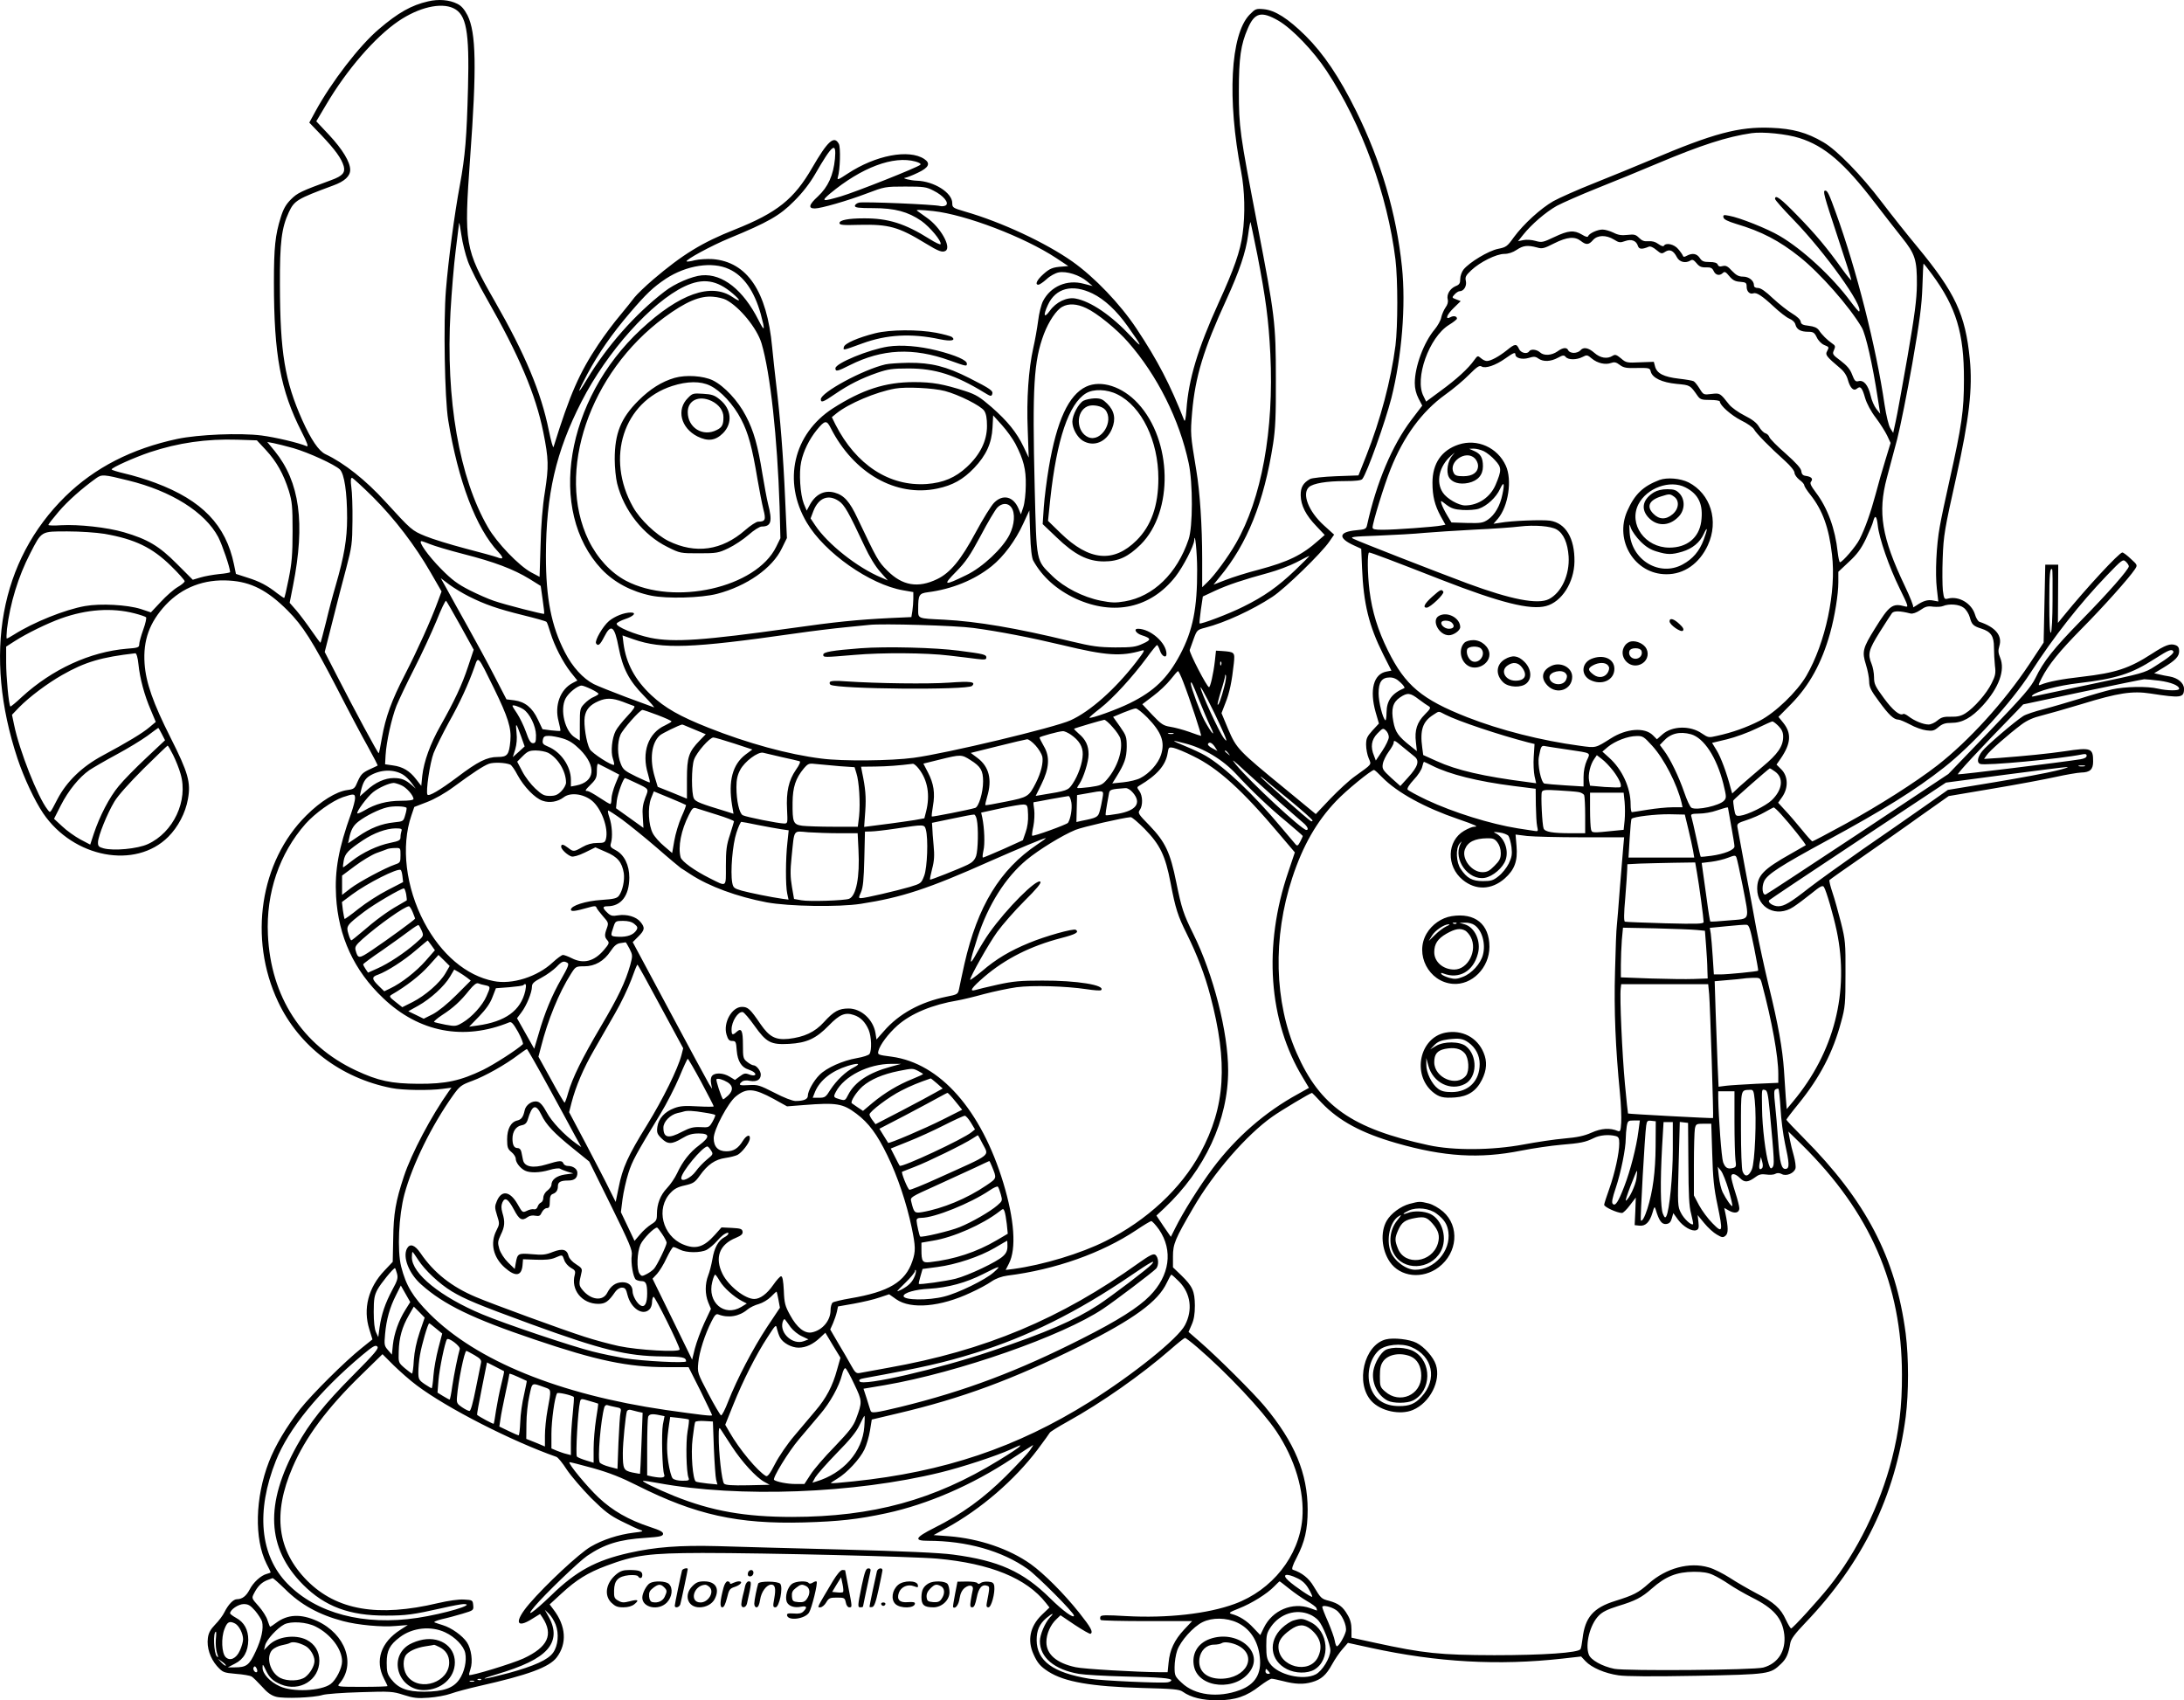 <?xml version="1.0" encoding="UTF-8"?>
<svg xmlns="http://www.w3.org/2000/svg" version="1.0" viewBox="0 0 1345.79 1047.719" preserveAspectRatio="xMidYMid meet">
  <g transform="translate(-173.21,1330.454) scale(0.1,-0.1)" fill="#000000" stroke="none">
    <path d="M4370 13296 c-102 -23 -185 -70 -302 -170 -120 -101 -294 -327 -393 -509 l-37 -68 75 -78 c84 -89 123 -142 137 -190 11 -40 -7 -61 -76 -86 -188 -69 -209 -79 -249 -119 -31 -31 -47 -59 -63 -111 -34 -109 -42 -184 -42 -401 0 -447 40 -664 171 -921 35 -68 43 -93 31 -88 -52 22 -194 55 -278 66 -134 17 -390 6 -519 -21 -281 -60 -509 -177 -690 -354 -403 -396 -508 -973 -295 -1616 40 -120 106 -260 158 -337 187 -275 569 -347 771 -145 60 60 106 147 121 232 19 103 2 163 -107 379 -108 214 -152 340 -160 456 -10 144 30 254 130 362 102 108 237 160 392 150 134 -8 235 -60 359 -184 94 -94 154 -189 305 -480 71 -139 158 -303 192 -363 34 -61 60 -112 58 -113 -2 -1 -26 -13 -53 -25 -40 -19 -51 -31 -69 -71 -19 -46 -22 -49 -66 -55 -67 -9 -164 -69 -251 -156 -286 -283 -358 -758 -175 -1147 129 -275 387 -472 699 -533 67 -14 236 -16 316 -5 l54 7 -17 -23 c-107 -151 -229 -381 -276 -523 -51 -154 -64 -229 -66 -384 l-3 -143 -51 -54 c-100 -105 -133 -236 -93 -362 l19 -62 -66 -53 c-104 -83 -307 -285 -379 -376 -85 -110 -154 -225 -193 -326 -85 -220 -91 -474 -15 -627 15 -28 26 -52 26 -54 0 -1 -11 -6 -24 -9 -36 -9 -84 -53 -106 -97 -21 -40 -46 -59 -78 -59 -22 0 -53 -32 -77 -80 -9 -19 -35 -54 -57 -76 -29 -30 -41 -52 -45 -83 -8 -58 14 -125 56 -173 36 -39 39 -41 117 -48 44 -3 87 -11 96 -16 9 -5 37 -33 63 -61 33 -38 58 -56 88 -64 48 -13 232 -6 287 11 19 6 123 14 232 17 186 6 200 5 268 -17 59 -19 85 -22 153 -17 45 3 107 14 137 25 30 11 109 32 175 47 302 68 432 116 478 177 64 85 57 193 -20 294 l-24 32 74 68 c90 83 160 127 275 170 179 67 262 78 592 79 387 0 1299 -22 1448 -35 328 -30 550 -121 669 -273 l22 -28 -49 -47 c-71 -70 -89 -155 -49 -242 24 -54 43 -75 91 -106 100 -64 265 -92 578 -101 191 -5 229 -8 250 -23 51 -36 122 -53 215 -53 110 1 178 24 261 89 32 24 64 44 72 44 8 0 40 -7 72 -15 73 -19 124 -21 176 -6 57 16 88 43 124 109 17 31 46 74 65 95 l33 38 142 -31 c408 -89 786 -110 1180 -66 l115 13 27 -29 c38 -40 120 -75 203 -87 46 -7 209 -8 480 -3 451 9 455 10 522 74 33 31 46 62 57 128 5 26 28 57 93 125 354 370 553 779 618 1268 19 151 19 363 0 514 -61 467 -245 819 -629 1205 -58 58 -106 109 -106 113 0 3 33 47 74 97 133 164 213 318 263 505 25 90 27 114 27 298 1 188 -1 207 -28 315 -16 63 -39 146 -52 184 -13 38 -21 72 -19 77 3 4 92 67 198 140 105 73 270 188 364 256 l173 122 272 46 c150 25 325 58 388 72 63 14 133 26 156 27 55 1 74 19 74 68 0 83 -12 88 -176 63 -103 -15 -243 -29 -402 -41 l-94 -6 16 23 c16 25 132 127 216 190 34 25 72 42 122 54 40 10 152 42 248 71 224 69 312 82 423 65 188 -29 207 -27 207 29 0 35 -37 67 -89 76 -20 3 -49 9 -65 13 l-30 7 55 33 c77 47 99 70 99 103 0 21 -6 31 -22 37 -32 12 -63 1 -146 -53 -139 -90 -223 -118 -432 -142 -124 -14 -207 -30 -253 -49 -17 -7 -16 -2 6 41 42 82 108 164 247 305 130 131 292 312 327 365 17 26 17 27 -25 65 -23 22 -46 39 -52 39 -19 0 -223 -220 -361 -390 l-36 -44 1 179 1 180 -40 0 -40 0 -5 -240 -5 -240 -88 -133 c-155 -233 -371 -471 -567 -624 -133 -103 -357 -246 -569 -362 -106 -58 -197 -106 -201 -106 -4 0 -34 33 -66 73 -32 39 -78 93 -102 118 l-43 47 26 37 c38 56 35 126 -5 167 l-31 31 25 36 c64 93 69 156 17 221 l-30 37 78 79 c113 115 189 254 240 436 29 104 51 240 51 315 l0 64 65 61 c51 47 75 80 105 142 21 45 42 93 45 109 11 42 22 32 28 -26 8 -78 69 -255 135 -389 55 -112 56 -117 32 -110 -76 21 -96 6 -184 -136 -76 -122 -81 -143 -56 -223 11 -35 20 -82 20 -104 0 -34 10 -55 60 -122 61 -84 92 -113 120 -113 9 0 41 -14 72 -30 30 -17 75 -33 100 -36 38 -5 48 -3 75 20 24 20 42 26 79 26 68 0 124 31 194 107 100 110 139 218 107 295 -12 29 -13 44 -5 71 20 64 -23 117 -123 150 -8 3 -21 23 -27 45 -21 69 -99 115 -166 98 -23 -6 -25 -3 -32 50 -3 31 -4 120 -1 198 5 142 12 180 83 498 81 364 102 550 84 730 -27 275 -90 409 -322 690 -61 73 -160 198 -221 278 -126 166 -276 320 -359 368 -102 60 -189 84 -323 89 -198 8 -355 -34 -743 -199 -92 -39 -249 -103 -349 -143 -101 -40 -213 -90 -249 -110 -77 -44 -183 -140 -244 -223 -40 -56 -47 -61 -97 -71 -59 -12 -177 -83 -213 -128 -11 -14 -20 -40 -20 -58 0 -26 -5 -35 -29 -44 -34 -15 -56 -51 -48 -82 4 -14 -1 -33 -14 -50 -10 -15 -22 -42 -26 -61 -3 -18 -22 -51 -40 -73 -67 -79 -123 -229 -123 -331 0 -34 8 -65 23 -95 l23 -44 -67 -88 c-118 -156 -215 -385 -273 -648 -5 -24 -11 -27 -67 -32 -108 -10 -114 -47 -17 -92 l48 -22 5 -119 c9 -219 42 -355 130 -531 l51 -101 -31 -6 c-79 -15 -105 -113 -66 -251 l20 -69 -40 -43 c-33 -37 -39 -49 -39 -88 0 -25 7 -62 16 -83 17 -42 25 -32 -86 -112 -34 -24 -102 -87 -151 -138 l-89 -94 -187 154 c-292 239 -301 249 -352 367 l-42 101 24 62 c26 64 40 134 52 245 7 69 6 70 -75 76 l-35 2 -7 -65 c-9 -78 -28 -160 -36 -160 -13 1 -123 214 -119 229 3 9 14 40 25 70 19 52 22 55 69 67 122 31 293 110 416 191 78 51 304 271 351 341 l29 42 -63 57 c-95 86 -137 195 -92 236 26 23 108 37 222 37 66 0 101 4 107 13 29 37 140 348 179 499 64 256 90 570 65 808 -34 329 -129 651 -282 960 -104 210 -201 354 -313 465 -108 106 -186 156 -257 163 -47 4 -51 3 -88 -35 -117 -123 -138 -519 -51 -966 22 -114 26 -263 9 -384 -14 -106 -52 -215 -148 -425 -128 -282 -185 -471 -198 -658 -4 -55 -9 -77 -14 -65 -86 219 -163 368 -294 565 -101 152 -258 316 -395 413 -165 116 -436 243 -662 308 -74 22 -78 24 -78 52 0 64 -113 135 -219 138 -37 1 -97 16 -71 18 8 1 43 14 78 31 68 32 80 58 39 85 -95 62 -299 23 -471 -90 -59 -39 -67 -42 -61 -22 14 44 18 183 6 205 -29 54 -69 17 -164 -147 -112 -194 -216 -277 -477 -381 -202 -80 -321 -153 -502 -307 -48 -41 -100 -91 -116 -111 -15 -20 -56 -71 -90 -112 -35 -41 -95 -121 -133 -178 -117 -175 -175 -307 -276 -632 -3 -8 -16 38 -29 102 -48 236 -145 468 -334 798 -185 323 -189 351 -151 881 41 560 37 772 -16 879 -20 38 -38 59 -63 71 -49 25 -116 30 -180 15z m156 -42 c80 -38 99 -141 90 -489 -8 -307 -17 -420 -50 -600 -34 -182 -71 -462 -86 -647 -16 -196 -8 -667 14 -803 61 -374 172 -667 309 -812 35 -38 32 -48 -9 -32 -16 6 -104 30 -196 54 -91 24 -202 58 -245 76 -83 34 -87 38 -246 212 -122 134 -255 239 -370 293 -41 20 -88 89 -142 209 -108 242 -137 417 -138 835 -1 262 10 350 55 447 34 72 51 82 272 164 72 26 106 58 106 97 0 48 -47 126 -130 215 l-79 84 60 101 c127 216 302 418 446 516 125 85 261 117 339 80z m5084 -77 c84 -49 216 -186 298 -311 215 -326 374 -762 423 -1161 15 -124 15 -410 0 -530 -28 -215 -92 -456 -180 -679 l-48 -121 -139 -5 c-76 -3 -148 -11 -159 -17 -43 -24 -59 -52 -58 -101 1 -62 32 -123 97 -190 l51 -54 -40 -35 c-100 -89 -184 -130 -367 -179 -71 -18 -162 -47 -203 -63 l-75 -29 38 47 c169 203 273 461 329 821 14 92 18 172 17 400 0 344 -6 391 -114 950 -109 566 -114 601 -114 825 0 203 12 285 55 384 42 98 83 109 189 48z m3210 -723 c155 -49 276 -152 465 -399 55 -71 129 -167 166 -213 83 -103 94 -139 93 -292 -1 -91 -13 -184 -58 -445 -32 -181 -64 -361 -73 -399 l-15 -69 -18 29 c-10 16 -25 79 -35 144 -52 357 -174 836 -300 1183 -41 114 -52 137 -65 137 -17 0 -11 -23 75 -283 47 -141 85 -261 85 -268 0 -6 -25 24 -56 67 -93 130 -162 213 -278 332 -101 104 -136 130 -136 101 0 -7 51 -64 113 -128 196 -202 435 -536 405 -566 -2 -2 -25 25 -52 61 -113 153 -296 322 -438 405 -74 44 -247 113 -311 124 -34 7 -38 5 -35 -10 2 -12 26 -24 78 -40 156 -46 267 -104 392 -204 126 -100 307 -306 382 -434 25 -42 67 -228 99 -437 l15 -95 -24 30 c-13 17 -29 53 -35 82 -15 64 -42 97 -74 89 -19 -5 -25 1 -40 40 -12 33 -32 56 -70 85 -51 38 -53 42 -42 66 10 23 9 28 -12 42 -29 20 -62 52 -81 81 -11 15 -29 23 -62 27 -38 4 -48 10 -50 26 -2 13 -23 32 -53 50 -27 16 -80 58 -118 93 -45 43 -75 64 -92 64 -17 0 -25 6 -25 17 0 28 -31 53 -67 53 -26 0 -42 8 -68 35 -26 29 -38 35 -58 30 -17 -5 -26 -2 -30 9 -5 11 -20 16 -51 16 -36 0 -47 5 -60 25 -18 27 -45 32 -79 14 -16 -9 -22 -9 -25 0 -2 6 -15 25 -29 41 -25 30 -75 41 -88 20 -4 -6 -17 -1 -34 11 -19 14 -39 19 -62 17 -25 -2 -39 3 -57 21 -20 20 -30 23 -72 18 -36 -4 -57 -1 -86 14 -21 10 -51 19 -67 19 -32 0 -83 -24 -89 -41 -2 -7 -16 -4 -38 10 -49 29 -84 26 -170 -15 -70 -33 -77 -35 -116 -24 -24 7 -56 9 -75 5 l-33 -7 32 40 c51 64 138 139 207 178 36 19 147 68 247 108 101 40 269 109 373 153 268 113 429 165 580 187 69 10 217 -5 295 -30z m-5943 -129 c-10 -101 -42 -172 -105 -231 -56 -51 -61 -74 -19 -74 37 0 201 47 319 92 111 42 115 43 238 43 113 0 130 -2 174 -25 61 -30 99 -76 76 -91 -8 -5 -24 -7 -35 -4 -35 10 -471 28 -499 21 -14 -3 -26 -13 -26 -20 0 -11 23 -14 113 -14 134 0 214 -22 297 -79 53 -38 125 -124 118 -143 -1 -5 -32 9 -68 32 -151 95 -255 128 -405 127 -96 0 -150 -11 -150 -29 0 -12 20 -14 122 -11 182 4 241 -12 408 -114 80 -49 104 -58 124 -46 37 23 -32 146 -116 204 -25 18 -52 37 -60 43 -10 7 22 6 99 -2 201 -22 562 -160 759 -290 l74 -49 -35 -3 c-62 -4 -80 -12 -120 -48 -39 -35 -52 -64 -29 -64 6 0 29 15 50 34 21 20 54 38 75 42 48 9 128 -16 174 -55 l35 -29 -55 14 c-103 28 -204 -16 -251 -107 -11 -22 -25 -77 -30 -122 -6 -45 -19 -120 -30 -167 -29 -131 -42 -314 -34 -505 l6 -170 -31 65 c-43 90 -99 159 -198 246 -72 62 -95 77 -163 99 -135 43 -200 55 -315 55 -176 0 -319 -46 -500 -162 -243 -157 -311 -449 -161 -703 109 -186 390 -383 594 -418 l63 -11 0 -41 c0 -22 -3 -56 -6 -76 l-6 -37 -132 -6 c-202 -10 -339 -24 -606 -62 -543 -76 -725 -89 -869 -60 -96 20 -215 69 -209 88 2 6 26 19 53 28 52 17 72 40 34 40 -40 0 -97 -22 -134 -52 -38 -32 -90 -122 -80 -138 12 -20 25 -9 50 40 42 83 64 68 89 -65 25 -129 64 -205 156 -298 42 -43 69 -75 61 -71 -9 3 -86 32 -171 63 -85 32 -175 68 -199 80 -66 34 -132 106 -178 196 -84 163 -117 332 -117 595 1 379 61 640 219 949 157 308 431 614 636 711 113 53 198 40 297 -45 51 -44 50 -56 -2 -21 -132 90 -327 21 -564 -199 -466 -433 -579 -1120 -243 -1478 77 -81 184 -138 306 -163 99 -20 307 -14 405 11 184 48 342 159 400 281 l31 63 -11 243 c-11 259 -31 508 -55 703 -8 66 -19 170 -25 231 -32 344 -154 525 -367 542 -34 2 -83 -1 -109 -7 -25 -7 -49 -10 -51 -7 -9 9 153 97 262 142 240 99 312 140 399 228 53 52 98 111 130 166 108 187 133 206 123 95z m497 -16 c24 -7 35 -14 29 -20 -16 -16 -402 -169 -491 -195 -114 -33 -122 -31 -66 17 195 162 392 236 528 198z m-2759 -614 c14 -40 67 -145 117 -232 198 -347 301 -589 348 -822 33 -164 34 -211 10 -366 -15 -92 -24 -205 -27 -332 l-6 -193 -51 27 c-75 40 -212 182 -267 278 -177 305 -261 788 -231 1327 7 123 21 293 32 378 11 85 20 162 21 170 1 8 7 -25 14 -73 7 -49 25 -121 40 -162z m4865 39 c52 -270 69 -396 80 -611 23 -469 -54 -893 -213 -1168 -47 -82 -132 -198 -176 -239 l-31 -30 0 175 c0 200 -14 414 -36 544 -37 224 -37 225 -26 359 19 220 71 389 212 696 78 171 119 290 133 396 6 46 13 82 15 80 1 -2 20 -93 42 -202z m2198 94 c30 -19 38 -20 68 -9 39 14 69 3 79 -30 7 -21 25 -22 66 -5 10 5 28 -3 48 -20 29 -24 33 -25 54 -11 28 18 51 8 72 -33 16 -31 54 -40 85 -20 11 7 20 2 36 -17 17 -21 30 -27 58 -26 30 1 39 -4 48 -23 12 -26 37 -31 57 -11 10 10 18 6 39 -20 21 -25 36 -33 67 -35 36 -3 40 -6 40 -31 0 -29 20 -48 41 -40 20 7 54 -15 125 -81 36 -34 80 -68 97 -75 20 -8 35 -23 38 -38 8 -29 32 -43 79 -43 30 0 38 -5 52 -34 9 -20 29 -40 45 -47 32 -13 32 -13 18 -40 -12 -21 -2 -33 82 -104 23 -19 40 -45 47 -72 14 -50 35 -71 56 -53 21 18 32 6 50 -58 10 -34 36 -83 66 -122 27 -36 58 -85 70 -110 l21 -45 -32 -105 c-18 -58 -45 -152 -60 -210 -31 -115 -65 -212 -100 -280 -21 -42 -105 -140 -120 -140 -4 0 -10 28 -14 62 -15 143 -62 272 -134 367 -32 43 -39 58 -30 68 14 17 2 30 -32 35 -18 2 -26 10 -28 29 -2 18 -31 50 -97 109 -52 45 -97 91 -100 101 -3 10 -14 21 -25 24 -10 3 -28 21 -39 40 -14 24 -41 45 -89 69 -38 19 -81 50 -95 68 -56 71 -56 71 -108 65 -49 -6 -50 -6 -74 33 -13 21 -29 41 -36 45 -6 4 -47 11 -91 16 -94 11 -135 32 -147 74 l-8 30 -84 -3 c-81 -4 -87 -3 -118 24 -28 23 -36 26 -52 16 -33 -21 -76 -14 -112 18 -38 33 -68 38 -87 15 -7 -8 -25 -15 -40 -15 -16 0 -30 7 -34 15 -8 21 -33 19 -67 -6 -36 -25 -83 -28 -107 -6 -21 19 -57 22 -67 7 -12 -20 -52 -11 -63 15 -15 33 -25 32 -75 -9 -49 -39 -99 -66 -123 -66 -10 0 -26 8 -37 18 -19 16 -20 16 -41 -13 -36 -51 -108 -117 -204 -187 l-92 -68 -16 33 c-57 108 34 363 156 439 28 17 50 35 50 39 0 15 -20 20 -40 9 -36 -19 -23 16 22 59 l41 40 -28 11 c-27 10 -27 11 -10 30 10 11 24 20 31 20 26 0 45 31 39 62 -6 25 -1 35 33 67 54 51 155 101 204 101 25 0 52 9 76 25 40 27 67 30 124 15 33 -10 44 -7 107 25 80 40 127 44 164 15 33 -26 49 -25 75 5 28 32 81 33 130 3z m1960 -215 c148 -201 197 -362 196 -648 0 -191 -13 -281 -89 -621 -25 -110 -52 -238 -60 -285 -21 -113 -29 -287 -18 -382 l9 -79 -32 6 c-33 7 -62 -2 -104 -31 -14 -9 -22 -14 -19 -9 4 4 -19 62 -51 129 -143 300 -168 453 -111 667 15 58 44 166 64 240 19 74 61 284 93 465 46 264 58 358 62 473 2 78 6 142 7 142 2 0 26 -30 53 -67z m-7413 33 c90 -41 155 -135 195 -277 28 -104 25 -114 -14 -37 -94 186 -221 287 -349 276 -60 -5 -168 -51 -230 -100 -181 -139 -354 -335 -478 -541 -64 -107 -63 -90 2 32 69 129 152 248 263 378 102 119 141 156 221 210 127 83 286 108 390 59z m2239 -150 c74 -36 148 -105 217 -202 91 -128 96 -144 21 -63 -121 130 -249 217 -343 234 -53 10 -120 -22 -158 -76 -36 -49 -42 -29 -12 36 48 105 151 131 275 71z m-2258 -39 c84 -44 191 -175 219 -269 54 -183 97 -579 111 -1006 l5 -194 -26 -53 c-123 -252 -627 -366 -926 -209 -94 50 -176 139 -230 249 -203 420 5 1033 466 1373 133 98 221 135 301 128 29 -2 65 -11 80 -19z m2219 -51 c66 -30 190 -131 258 -209 180 -205 317 -478 374 -747 26 -122 26 -393 -1 -470 -71 -210 -217 -351 -392 -381 -58 -10 -82 -9 -149 4 -110 22 -226 82 -298 152 -102 100 -97 78 -109 544 -15 624 -6 780 57 948 30 78 77 148 113 167 39 22 90 19 147 -8z m2645 -286 c0 -22 42 -33 82 -21 32 10 42 9 60 -4 30 -21 76 -19 120 5 31 17 38 17 48 5 16 -19 67 -19 104 0 26 14 30 13 57 -10 35 -29 84 -40 119 -27 19 7 31 5 53 -12 24 -18 42 -21 107 -19 74 1 79 0 84 -22 10 -39 68 -67 159 -76 85 -8 83 -7 130 -74 16 -22 25 -25 77 -25 33 0 60 -4 60 -10 0 -23 69 -84 131 -116 38 -18 74 -44 80 -56 13 -24 97 -110 192 -195 34 -31 57 -60 57 -72 0 -11 14 -30 30 -43 17 -12 30 -27 30 -34 0 -6 17 -33 39 -60 74 -94 113 -201 132 -367 27 -229 -40 -543 -158 -747 -58 -99 -191 -227 -288 -277 -81 -41 -167 -72 -263 -93 -51 -12 -54 -11 -93 15 -71 50 -184 47 -243 -6 l-34 -30 -25 25 c-50 50 -162 42 -258 -19 -97 -61 -91 -60 -192 -46 -238 32 -490 96 -694 176 -280 110 -382 196 -488 410 -63 127 -98 242 -114 370 -13 108 -14 235 -2 235 11 0 161 -57 447 -169 362 -141 546 -187 643 -161 97 26 173 145 175 274 2 144 -54 237 -150 252 -49 7 -238 0 -309 -13 l-40 -6 27 31 c65 77 89 240 49 327 -51 112 -176 168 -291 130 -105 -35 -161 -116 -161 -235 0 -83 14 -139 51 -207 l29 -52 -27 -5 c-38 -8 -285 -26 -359 -26 -48 0 -63 3 -63 14 0 29 72 264 111 360 80 201 193 355 336 458 48 34 115 90 148 124 49 49 64 59 77 50 23 -14 86 7 145 49 51 36 63 41 63 25z m-3515 -225 c84 -22 222 -91 242 -122 12 -18 17 -47 17 -93 0 -92 -42 -177 -124 -253 -71 -66 -145 -97 -247 -105 -231 -16 -436 118 -563 367 l-22 45 28 23 c76 61 243 132 362 153 65 12 235 4 307 -15z m434 -325 c50 -97 66 -157 64 -255 0 -49 -7 -110 -15 -135 l-15 -45 -15 36 c-32 75 -96 90 -150 36 -18 -18 -69 -100 -113 -182 -91 -170 -157 -250 -238 -289 -118 -57 -214 -41 -307 52 -57 57 -63 69 -184 323 -48 103 -83 142 -141 158 -65 18 -121 -12 -157 -83 l-15 -28 -18 43 c-22 57 -31 190 -16 258 14 67 50 139 96 196 50 61 61 62 86 12 142 -279 402 -427 657 -373 95 20 159 56 227 127 74 78 108 152 113 249 l4 75 54 -60 c30 -33 67 -85 83 -115z m-4618 -39 c65 -70 108 -147 141 -251 20 -67 23 -94 23 -250 0 -143 -5 -197 -24 -292 -13 -65 -25 -118 -28 -118 -3 0 -22 13 -42 28 -62 49 -110 74 -184 97 l-71 23 -12 58 c-50 243 -196 395 -484 503 -58 22 -142 47 -187 57 -46 11 -83 22 -83 26 0 11 141 74 236 106 175 58 348 83 539 77 l120 -4 56 -60z m169 12 c93 -27 253 -100 286 -131 28 -27 45 -141 45 -300 0 -128 -18 -235 -70 -414 -17 -57 -44 -159 -60 -227 -17 -68 -32 -125 -34 -127 -1 -2 -26 32 -55 74 -29 42 -71 98 -93 124 l-42 48 21 107 c76 384 41 638 -113 828 l-46 56 38 -7 c21 -4 76 -18 123 -31z m7336 -19 c18 -9 50 -34 69 -56 41 -44 41 -61 3 -151 -33 -77 -107 -127 -188 -127 -40 0 -113 42 -137 79 -44 65 -23 162 49 226 28 25 29 26 10 3 -29 -32 -40 -100 -22 -133 18 -34 66 -48 121 -36 58 13 89 49 89 102 0 52 -14 77 -53 94 l-32 14 28 1 c16 0 44 -7 63 -16z m-56 -44 c11 -11 20 -31 20 -45 0 -41 -33 -65 -90 -65 -39 0 -52 4 -60 20 -36 68 75 145 130 90z m-8298 -136 c266 -65 473 -195 555 -349 25 -49 73 -189 73 -216 0 -3 -31 -9 -68 -12 -37 -4 -89 -13 -115 -21 l-47 -14 -98 98 c-109 110 -180 152 -327 195 -103 30 -277 49 -386 43 -43 -3 -79 -2 -79 2 0 4 28 40 63 81 56 66 143 143 232 207 34 24 45 24 197 -14z m1507 -101 c136 -136 260 -299 356 -465 l68 -118 -23 -62 c-42 -115 -126 -301 -202 -449 -84 -163 -120 -263 -143 -393 -8 -49 -17 -91 -19 -93 -4 -4 -150 267 -258 478 l-75 146 48 189 c26 104 64 252 85 329 34 130 37 150 38 290 1 83 -2 176 -7 208 -5 38 -4 57 4 57 5 0 63 -53 128 -117z m6961 15 c-14 -70 -47 -127 -90 -156 -30 -20 -44 -22 -129 -20 l-95 3 -27 45 c-15 25 -30 56 -34 69 -7 24 -7 24 30 -5 30 -22 50 -29 100 -32 35 -2 80 1 100 8 50 17 107 70 130 121 24 51 30 37 15 -33z m-4089 -41 c35 -23 61 -70 158 -277 31 -67 67 -125 97 -159 l47 -53 -39 17 c-148 61 -333 208 -409 323 l-28 42 17 45 c32 82 92 106 157 62z m1063 -39 c25 -35 20 -106 -11 -168 -42 -84 -166 -201 -266 -249 -139 -68 -148 -65 -64 20 60 61 86 99 152 222 43 82 89 159 102 173 28 30 67 31 87 2z m135 -328 c56 -101 145 -180 263 -235 236 -107 461 -57 613 136 47 60 114 189 116 224 4 62 18 -78 18 -180 1 -237 -26 -375 -105 -524 -77 -145 -159 -225 -309 -299 -78 -39 -242 -98 -250 -90 -2 2 28 28 67 58 78 61 198 192 286 311 31 43 60 78 64 79 3 0 12 -16 18 -35 11 -35 40 -49 40 -20 0 68 -99 155 -176 155 -29 0 -12 -29 24 -40 59 -19 60 -28 6 -52 -43 -20 -65 -23 -169 -23 -104 1 -141 6 -275 38 -337 82 -576 122 -780 133 -168 8 -160 5 -160 67 0 86 6 95 59 102 148 19 287 75 393 160 74 59 148 159 195 262 l38 82 5 -142 c3 -94 10 -150 19 -167z m3225 192 c43 -25 68 -83 74 -166 7 -113 -44 -223 -121 -263 -68 -35 -233 -3 -501 96 -206 77 -673 259 -703 275 -25 12 -11 14 152 20 99 4 227 11 285 17 58 5 197 14 310 20 113 5 237 14 275 19 92 11 193 3 229 -18z m-8948 -27 c188 -33 294 -84 411 -199 46 -45 83 -87 83 -93 0 -6 -20 -23 -43 -36 -24 -14 -71 -55 -104 -91 l-61 -65 -63 21 c-83 26 -247 35 -343 18 -124 -22 -316 -99 -438 -176 -21 -13 -40 -24 -44 -24 -3 0 -2 26 1 58 19 159 70 325 143 466 72 140 65 136 230 136 80 0 178 -7 228 -15z m2007 -64 c24 -10 117 -38 207 -61 188 -48 305 -92 405 -153 l69 -43 12 -85 c7 -46 11 -85 9 -87 -4 -4 -240 56 -309 80 -34 11 -101 41 -151 66 -72 37 -107 62 -175 131 -79 80 -144 171 -121 171 5 0 29 -9 54 -19z m5329 -161 c-106 -101 -191 -161 -319 -224 -85 -43 -262 -110 -269 -103 -2 2 2 40 8 85 l12 81 75 35 c80 37 173 68 331 111 52 14 129 43 170 64 41 22 77 40 80 40 3 0 -37 -40 -88 -89z m5138 25 c0 -19 -127 -164 -295 -335 -168 -172 -232 -252 -280 -353 -28 -57 -71 -107 -285 -330 l-252 -262 -556 -369 c-306 -202 -562 -371 -569 -373 -21 -8 -27 46 -10 82 21 43 98 93 387 250 352 191 544 311 720 449 177 139 415 400 535 586 143 222 304 426 469 598 94 98 100 102 117 86 11 -10 19 -23 19 -29z m-470 -212 c0 -105 -5 -192 -10 -197 -7 -7 -10 61 -10 185 0 175 4 219 18 205 2 -2 3 -89 2 -193z m-9760 27 c99 -50 180 -78 334 -116 77 -19 143 -37 146 -42 4 -4 14 -34 24 -67 25 -81 76 -180 125 -243 l41 -51 -29 -15 c-77 -40 -113 -139 -87 -236 8 -30 13 -57 11 -59 -2 -2 -28 0 -57 3 l-53 7 -28 59 c-34 73 -79 110 -145 119 l-49 6 -75 145 c-41 80 -116 217 -165 305 -49 88 -107 191 -127 229 l-38 68 53 -40 c30 -22 83 -54 119 -72z m-50 -182 l81 -147 -35 -105 c-37 -112 -83 -210 -171 -366 -61 -108 -101 -217 -111 -307 l-6 -61 -32 41 c-39 51 -82 77 -143 85 l-48 7 3 55 c5 85 37 228 67 305 16 39 65 142 110 230 45 88 106 220 136 292 29 73 56 130 60 125 4 -4 44 -73 89 -154z m9263 111 c15 -11 31 -37 37 -58 12 -45 21 -54 71 -70 60 -19 78 -47 78 -116 0 -33 3 -84 6 -113 6 -45 3 -61 -20 -107 -30 -63 -110 -154 -162 -186 -27 -17 -50 -22 -89 -21 -43 1 -59 -3 -83 -23 -16 -14 -41 -25 -55 -25 -33 0 -88 23 -123 50 -14 11 -29 18 -33 15 -21 -13 -64 22 -119 97 -54 73 -61 88 -61 129 0 26 -7 63 -15 82 -25 61 -19 86 49 195 36 57 70 110 77 119 13 14 48 14 114 -3 13 -3 36 5 60 21 31 22 46 26 79 21 23 -2 50 -1 61 4 38 16 101 11 128 -11z m-11272 -34 c35 -9 67 -20 71 -24 4 -3 -3 -38 -17 -76 -14 -39 -25 -79 -25 -91 0 -19 -8 -22 -77 -27 -226 -19 -459 -126 -646 -297 -37 -35 -69 -61 -71 -59 -10 10 -26 184 -26 271 l0 98 53 34 c75 48 200 109 286 140 157 56 312 67 452 31z m5169 -90 c157 -21 353 -59 550 -106 269 -65 359 -71 489 -33 21 6 15 -5 -38 -74 -129 -166 -281 -301 -402 -356 -95 -44 -769 -205 -966 -231 -140 -19 -438 -22 -568 -5 -204 25 -458 95 -697 190 -179 71 -268 122 -353 201 -100 94 -155 196 -171 319 l-6 49 68 -24 c178 -62 359 -55 989 35 110 16 252 33 315 39 63 6 131 13 150 15 79 9 531 -4 640 -19z m7394 -144 c7 -11 -25 -37 -114 -93 -62 -40 -78 -44 -390 -109 -179 -38 -336 -71 -350 -74 -18 -5 -22 -3 -14 5 25 25 157 60 285 75 231 27 325 57 469 150 86 55 104 62 114 46z m-12539 -78 c9 -89 37 -193 76 -283 l31 -74 -38 -32 c-43 -37 -140 -95 -289 -175 -127 -68 -222 -160 -279 -269 -48 -92 -43 -87 -61 -64 -61 78 -174 365 -206 522 l-13 62 44 46 c63 64 172 146 265 199 142 81 242 110 451 134 7 0 15 -26 19 -66z m2190 -148 c88 -180 109 -247 102 -325 -8 -87 -18 -100 -78 -100 -66 0 -122 -28 -250 -125 -107 -80 -175 -120 -183 -107 -11 18 15 195 38 256 14 35 56 120 93 188 68 120 123 240 160 346 22 65 19 69 118 -133z m4482 143 c-3 -8 -6 -5 -6 6 -1 11 2 17 5 13 3 -3 4 -12 1 -19z m-234 -105 c39 -99 116 -333 110 -333 -3 0 -36 11 -74 25 -37 13 -89 27 -116 31 -42 7 -55 15 -110 73 l-62 66 67 51 c37 27 85 73 107 101 22 28 43 52 46 52 3 1 18 -29 32 -66z m253 -30 c-18 -70 -35 -117 -41 -111 -2 2 7 39 20 81 14 43 25 85 26 95 0 10 3 12 5 5 3 -7 -1 -38 -10 -70z m1086 26 c18 -17 29 -32 23 -35 -76 -32 -108 -76 -109 -149 0 -29 -4 -52 -7 -49 -16 10 -42 113 -42 166 0 70 20 98 69 98 24 0 43 -9 66 -31z m4677 11 c72 -10 121 -30 121 -50 0 -13 -73 -12 -130 1 -67 16 -205 13 -285 -5 -38 -9 -126 -34 -195 -56 -69 -21 -170 -51 -224 -65 -55 -14 -112 -33 -127 -43 -53 -34 -227 -183 -253 -217 -29 -37 -34 -70 -12 -78 31 -12 493 31 629 59 20 4 27 2 27 -9 0 -10 -14 -17 -37 -21 -113 -18 -747 -96 -756 -93 -8 2 122 143 364 391 l38 40 363 77 c200 42 372 77 383 78 11 0 53 -4 94 -9z m-5919 -117 c24 -60 56 -135 72 -168 34 -70 6 -41 -37 38 -24 42 -85 208 -85 229 0 23 12 -2 50 -99z m-3745 65 c25 -12 45 -25 45 -29 0 -4 -13 -12 -29 -19 -16 -6 -42 -25 -57 -41 -28 -29 -29 -34 -29 -129 l0 -99 -30 19 c-62 38 -94 171 -58 240 18 35 74 80 99 80 8 0 34 -10 59 -22z m3875 -221 c43 -93 49 -114 24 -82 -30 39 -145 290 -144 314 1 11 80 -143 120 -232z m1225 158 c25 -19 53 -38 62 -43 13 -8 9 -16 -25 -50 -48 -48 -64 -97 -55 -171 l6 -55 -39 31 c-76 60 -94 86 -106 151 -15 78 -3 119 41 149 46 31 63 29 116 -12z m-4905 -15 c30 -12 61 -23 69 -26 9 -3 -4 -23 -41 -62 -30 -32 -63 -73 -72 -91 -23 -44 -32 -131 -17 -172 6 -18 9 -34 7 -37 -10 -10 -138 72 -150 97 -21 40 -38 150 -31 197 7 46 32 75 85 98 48 21 85 20 150 -4z m-613 -46 c39 -25 77 -103 78 -159 0 -42 -3 -50 -19 -50 -14 0 -25 17 -43 70 -14 39 -39 89 -54 112 -16 23 -29 44 -29 48 0 9 40 -4 67 -21z m3845 -51 c88 -91 110 -151 84 -231 -18 -54 -72 -114 -127 -142 -20 -11 -67 -22 -105 -26 l-68 -7 23 37 c53 85 65 120 66 188 0 62 -3 70 -42 126 l-42 59 62 26 c34 14 69 26 77 26 9 1 41 -25 72 -56z m-3017 15 c47 -18 85 -35 85 -39 0 -3 -18 -14 -39 -24 -105 -47 -147 -166 -106 -300 8 -27 13 -50 11 -52 -1 -2 -39 15 -83 36 -71 35 -82 43 -96 80 -21 51 -22 130 -2 177 14 34 120 154 136 154 5 0 47 -14 94 -32z m4853 3 c80 -41 332 -125 509 -171 l41 -10 -5 -78 c-3 -42 0 -96 5 -120 l10 -44 -51 7 c-273 35 -439 73 -563 130 l-82 37 -6 45 c-15 109 3 161 67 202 39 25 30 25 75 2z m-2049 -78 c23 -25 44 -57 47 -70 18 -69 -18 -177 -82 -251 -29 -34 -38 -38 -108 -48 -42 -5 -76 -8 -76 -4 0 3 6 14 14 25 25 38 56 136 56 181 0 54 -18 92 -61 128 -17 15 -30 28 -28 30 5 4 170 53 186 55 6 0 30 -20 52 -46z m4102 8 c21 -22 29 -39 29 -66 0 -59 -33 -107 -127 -185 -48 -41 -110 -94 -138 -119 l-49 -46 -10 35 c-24 92 -60 189 -86 231 l-28 46 92 22 c50 12 132 42 181 66 50 24 94 44 98 44 5 1 22 -12 38 -28z m-7749 -61 l23 -65 -36 -33 -37 -33 15 48 c9 32 12 67 8 102 -7 67 -3 64 27 -19z m1029 56 c19 -8 51 -21 72 -30 l38 -16 -36 -37 c-69 -71 -80 -103 -80 -239 l0 -121 -90 37 -90 36 -18 60 c-33 109 -21 210 31 257 15 13 117 63 138 67 1 0 17 -6 35 -14z m-3242 -44 l20 -39 -116 -109 c-64 -60 -140 -137 -169 -173 -58 -69 -118 -186 -154 -294 l-22 -67 -61 32 c-33 18 -84 54 -111 80 l-51 47 42 83 c47 92 113 173 176 217 23 15 98 59 167 96 69 37 154 89 190 115 36 27 66 49 67 49 2 1 11 -16 22 -37z m7561 -20 c0 -13 -18 -51 -40 -84 l-40 -60 -11 29 c-23 55 -17 99 21 138 32 33 35 34 52 18 10 -9 18 -27 18 -41z m-1960 16 c52 -36 75 -74 74 -122 -1 -53 -28 -130 -63 -182 -28 -41 -32 -42 -192 -68 l-35 -6 35 71 c49 99 54 171 15 236 -15 26 -27 50 -26 53 1 6 118 38 143 39 9 1 31 -9 49 -21z m633 5 c-7 -2 -21 -2 -30 0 -10 3 -4 5 12 5 17 0 24 -2 18 -5z m3189 -3 c80 -23 158 -142 199 -304 20 -81 20 -88 5 -105 -28 -31 -169 -62 -201 -44 -9 5 -29 49 -45 96 -33 96 -85 204 -124 256 l-26 35 23 24 c43 47 99 61 169 42z m-6952 -26 c39 -12 66 -29 106 -68 103 -104 93 -199 -24 -222 l-32 -6 0 43 c-1 82 -61 170 -141 203 -31 13 -36 19 -32 41 4 21 11 25 37 25 18 0 56 -7 86 -16z m6713 -45 c74 -81 153 -236 181 -351 l6 -28 -62 0 c-35 0 -103 -7 -153 -15 -49 -8 -93 -15 -97 -15 -5 0 -8 22 -8 48 0 102 -52 216 -133 288 l-41 37 34 29 c44 36 123 67 177 67 38 1 45 -4 96 -60z m-5657 14 l112 -37 -43 -32 c-79 -61 -106 -162 -82 -311 l9 -53 -44 14 c-158 48 -190 60 -200 80 -16 30 -16 194 1 240 16 45 96 136 119 136 9 0 66 -17 128 -37z m1857 -12 c19 -21 38 -52 42 -69 7 -36 -8 -99 -40 -162 -43 -84 -48 -88 -184 -115 -68 -14 -126 -24 -127 -22 -2 2 3 25 11 52 32 106 12 186 -61 240 l-40 30 165 41 c91 23 173 42 182 43 9 1 32 -16 52 -38z m920 13 c118 -30 235 -101 318 -191 90 -98 209 -211 312 -295 53 -45 97 -83 97 -85 0 -2 -7 -18 -16 -35 -13 -25 -18 -28 -28 -17 -7 8 -47 55 -88 104 -172 206 -349 373 -466 442 -25 15 -83 42 -127 60 -90 37 -90 40 -2 17z m1345 -24 c26 -21 57 -47 70 -57 33 -26 22 -62 -39 -129 l-48 -53 -57 51 c-51 47 -56 55 -51 85 3 19 20 53 36 75 17 23 31 48 31 55 0 20 7 16 58 -27z m-1159 1 l15 -24 -32 17 c-18 9 -30 21 -26 27 8 14 25 7 43 -20z m-6420 -49 c16 -32 37 -84 46 -117 48 -164 -44 -360 -202 -432 -63 -29 -210 -43 -273 -26 -30 8 -35 14 -34 39 2 39 56 174 101 249 22 37 91 114 180 203 79 78 146 142 148 142 3 0 18 -26 34 -58z m8596 33 c147 -22 138 -17 115 -67 -12 -27 -20 -65 -20 -101 l0 -59 -112 7 c-62 4 -120 9 -129 11 -21 6 -44 118 -34 166 13 68 15 70 43 64 15 -3 77 -12 137 -21z m-2310 -40 c153 -74 303 -210 531 -481 l95 -112 -40 -119 c-156 -456 -123 -921 90 -1270 l37 -62 -66 -37 c-204 -111 -384 -268 -527 -459 -84 -113 -183 -271 -231 -368 l-27 -54 -45 65 -44 66 48 45 c251 236 394 544 394 849 0 236 -91 592 -215 842 -60 121 -72 157 -105 319 -37 183 -67 247 -165 349 -69 70 -73 77 -59 96 19 28 18 86 -3 116 -16 22 -16 24 1 34 108 64 161 125 173 199 6 37 7 39 37 33 17 -4 72 -26 121 -51z m-3976 21 c61 -32 111 -114 111 -184 0 -13 -13 -37 -29 -53 -23 -23 -38 -29 -71 -29 -35 0 -48 7 -89 45 -27 25 -63 72 -80 105 l-32 61 34 34 c30 30 42 35 81 35 26 0 60 -7 75 -14z m4192 -3 c13 -16 12 -17 -3 -4 -10 7 -18 15 -18 17 0 8 8 3 21 -13z m-2751 -24 c52 -11 101 -23 108 -25 9 -2 2 -20 -22 -54 -44 -64 -60 -135 -54 -244 4 -84 4 -86 -18 -86 -34 0 -235 40 -255 51 -21 11 -39 89 -39 173 0 46 6 74 23 106 27 52 110 114 142 106 11 -3 63 -15 115 -27z m1162 -18 c64 -40 78 -65 78 -132 0 -68 -27 -157 -49 -163 -39 -12 -264 -56 -267 -53 -2 2 1 31 7 65 14 79 5 138 -31 207 l-28 54 101 25 c130 32 134 32 189 -3z m3961 -67 c36 -48 55 -89 44 -100 -3 -3 -46 -2 -96 1 l-91 8 -6 32 c-7 37 8 100 32 133 l16 23 31 -24 c18 -13 49 -46 70 -73z m-2050 -198 c62 -54 124 -109 140 -122 26 -22 36 -44 19 -44 -27 0 -344 294 -434 403 -34 42 -22 33 60 -43 57 -52 154 -139 215 -194z m-4747 237 c8 -3 28 -31 45 -64 39 -72 108 -144 155 -159 43 -15 93 -6 129 21 40 32 119 23 173 -19 59 -47 105 -170 88 -237 -6 -22 -11 -25 -54 -25 -32 0 -61 -8 -91 -25 -52 -30 -56 -30 -88 -5 -30 23 -43 25 -43 7 0 -16 37 -51 63 -60 11 -4 44 5 83 24 l65 32 64 -28 c72 -30 100 -63 111 -131 6 -43 -7 -108 -30 -139 -12 -16 -31 -21 -108 -26 -95 -6 -188 -35 -188 -60 0 -13 27 -10 104 12 42 12 50 12 54 0 3 -8 21 -31 40 -53 33 -37 35 -41 24 -72 -16 -43 -15 -56 3 -76 13 -15 11 -21 -22 -60 -60 -70 -126 -87 -198 -50 -22 11 -46 20 -54 20 -7 0 -36 -21 -63 -46 -95 -89 -251 -138 -364 -115 -169 33 -324 165 -428 362 -114 216 -144 468 -79 658 l18 53 78 30 c47 18 111 54 165 94 120 88 182 129 217 142 28 10 99 8 131 -5z m5682 -7 c105 -53 280 -97 502 -125 l135 -17 1 -100 c1 -54 4 -114 8 -131 7 -32 7 -33 -21 -28 -15 2 -59 9 -98 15 -169 27 -397 98 -561 175 -61 29 -114 58 -118 64 -5 7 11 32 38 61 26 27 49 63 52 80 4 16 8 30 11 30 2 0 25 -11 51 -24z m-5071 -23 l61 -32 -24 -58 c-13 -32 -24 -73 -24 -90 0 -18 -3 -33 -7 -33 -5 0 -35 18 -68 40 -33 22 -66 40 -72 40 -19 0 -17 4 22 43 30 30 35 42 35 82 0 26 3 45 8 43 4 -2 35 -18 69 -35z m1422 20 l89 -6 11 -36 c17 -50 25 -185 17 -265 l-8 -66 -147 0 c-82 0 -169 3 -195 6 -56 8 -61 20 -60 144 1 94 19 149 69 209 28 32 31 33 82 27 30 -3 94 -9 142 -13z m485 -16 c55 -71 70 -162 45 -262 l-11 -43 -61 -11 c-34 -5 -100 -15 -147 -21 -47 -6 -103 -13 -124 -16 l-39 -5 7 98 c6 88 1 141 -20 241 l-6 32 88 1 c74 1 144 6 231 17 7 1 23 -13 37 -31z m7184 16 c-10 -2 -26 -2 -35 0 -10 3 -2 5 17 5 19 0 27 -2 18 -5z m-178 -28 c-52 -13 -223 -45 -380 -71 l-285 -47 -148 -104 c-81 -57 -252 -176 -380 -264 -127 -89 -276 -196 -330 -238 -112 -88 -151 -111 -187 -111 -33 0 -69 25 -55 38 6 6 253 171 549 367 l539 357 361 48 c199 26 372 48 386 48 14 0 -18 -11 -70 -23z m-1730 -5 c55 -39 46 -113 -21 -177 -37 -35 -149 -90 -194 -95 -27 -3 -30 0 -37 42 -4 25 -7 48 -5 52 2 7 219 197 225 198 2 0 17 -9 32 -20z m-8456 -18 c16 -9 40 -33 54 -52 l26 -35 -24 21 c-39 34 -65 44 -112 44 -54 0 -114 -27 -167 -76 l-42 -37 6 29 c13 57 26 80 57 99 65 38 144 41 202 7z m6036 -18 c91 -93 262 -187 468 -257 107 -37 129 -47 97 -47 -10 0 -37 -11 -61 -25 -106 -62 -111 -218 -9 -302 80 -66 178 -63 259 8 61 54 81 108 73 200 l-6 71 72 -9 c40 -4 190 -8 335 -8 l262 0 -5 -55 c-3 -30 -12 -145 -21 -255 -8 -110 -17 -216 -19 -235 -3 -19 -8 -145 -11 -280 -7 -243 3 -474 30 -749 7 -69 10 -152 8 -184 -3 -50 -6 -57 -20 -52 -49 21 -103 17 -163 -10 -45 -20 -87 -29 -167 -36 -59 -5 -172 -22 -252 -37 -193 -36 -430 -38 -586 -4 -471 102 -668 240 -812 568 -138 314 -148 711 -27 1079 65 198 150 347 270 473 61 65 217 192 234 192 4 0 27 -21 51 -46z m-567 -143 c75 -62 137 -117 137 -123 0 -5 -6 -6 -12 -2 -21 12 -308 266 -308 272 0 3 10 -4 23 -15 12 -11 84 -70 160 -132z m-4036 111 c87 -41 84 -36 61 -94 -15 -41 -19 -69 -15 -119 l4 -66 -85 61 -84 60 5 48 c6 44 40 138 51 138 2 0 30 -12 63 -28z m-1443 -16 c32 -13 76 -63 76 -85 0 -7 -28 -11 -78 -11 -84 0 -157 -19 -225 -60 -21 -12 -40 -20 -43 -18 -8 9 60 101 97 131 34 27 98 56 127 57 7 0 28 -6 46 -14z m4510 -47 c53 -63 20 -109 -92 -129 -40 -7 -74 -11 -76 -9 -3 3 0 28 20 136 4 22 13 25 101 31 13 1 31 -10 47 -29z m2743 5 c17 -2 34 -12 37 -20 3 -9 6 -65 6 -125 l0 -109 -87 0 c-113 0 -160 8 -169 29 -9 22 -18 206 -11 225 5 13 21 15 99 10 51 -3 107 -7 125 -10z m-5498 -80 c2 -2 -10 -35 -28 -74 -17 -39 -37 -105 -44 -147 l-13 -75 -49 42 c-28 23 -59 58 -70 79 -27 50 -33 158 -11 216 l17 43 97 -40 c53 -22 99 -42 101 -44z m2567 44 c-4 -24 -11 -60 -17 -80 -10 -39 -17 -43 -114 -62 l-30 -7 2 83 2 83 63 11 c104 19 102 20 94 -28z m3217 -25 c3 -32 3 -84 0 -115 l-6 -57 -51 -5 c-145 -15 -144 -15 -150 8 -3 11 -6 67 -6 124 l0 102 104 0 103 0 6 -57z m-7823 23 c0 -14 -11 -55 -24 -93 -78 -217 -102 -351 -93 -512 14 -247 111 -458 290 -627 221 -211 497 -264 778 -149 13 5 25 -9 54 -60 20 -37 33 -71 29 -75 -36 -34 -176 -124 -245 -158 -139 -67 -229 -87 -399 -86 -168 1 -247 18 -386 83 -330 155 -524 454 -541 836 -12 258 71 500 232 683 59 66 164 141 229 164 68 23 76 22 76 -6z m4414 -27 c6 -38 -5 -101 -21 -125 -9 -11 -215 -86 -221 -79 -2 2 1 28 8 59 6 31 8 76 5 101 -4 25 -6 45 -4 46 2 0 49 8 104 19 55 10 105 18 111 19 6 1 14 -17 18 -40z m-267 -74 c2 -37 -4 -79 -15 -109 l-17 -49 -119 -54 c-66 -29 -123 -53 -127 -53 -4 0 -2 19 3 43 10 40 6 139 -7 203 l-7 31 119 26 c65 14 129 25 143 24 23 -2 25 -6 27 -62z m-3830 42 c2 -3 -1 -23 -8 -45 -11 -39 -12 -39 -69 -45 -77 -8 -146 -35 -221 -87 l-62 -42 6 28 c11 55 26 82 59 107 44 34 126 75 174 86 37 10 110 8 121 -2z m1913 -43 c58 -18 105 -36 105 -41 -1 -4 -12 -42 -25 -83 -21 -62 -25 -95 -25 -192 0 -135 8 -129 -100 -75 -92 46 -172 103 -179 129 -17 64 3 167 51 261 21 42 27 47 46 41 12 -4 69 -22 127 -40z m6230 43 c0 -2 9 -53 20 -113 11 -60 20 -116 20 -125 0 -22 -63 -47 -143 -58 -34 -5 -64 -7 -65 -6 -2 2 -14 53 -27 115 -13 61 -27 120 -30 130 -6 18 -1 20 47 21 29 0 78 8 108 19 59 19 70 22 70 17z m326 -39 c57 -62 157 -188 153 -192 -2 -1 -42 -24 -89 -51 -173 -97 -210 -136 -210 -217 0 -120 120 -180 223 -112 23 15 73 52 110 82 55 45 70 53 78 41 15 -23 58 -172 79 -271 79 -376 -16 -748 -269 -1051 l-39 -47 -6 72 c-3 40 -8 116 -11 168 -9 131 -35 280 -94 520 -27 113 -61 270 -76 350 -14 80 -46 249 -70 375 -24 127 -45 241 -47 254 -3 20 4 25 57 42 33 11 83 32 110 48 28 16 53 29 56 30 4 1 24 -18 45 -41z m-7140 -34 c43 -32 139 -109 213 -173 73 -64 141 -120 149 -126 9 -5 36 -23 59 -38 115 -75 286 -138 470 -173 136 -25 443 -30 579 -9 252 39 415 92 800 264 175 77 328 141 340 141 4 0 -20 -18 -52 -39 -231 -155 -368 -381 -449 -736 -14 -66 -30 -135 -33 -154 -7 -33 -10 -35 -77 -48 -161 -33 -293 -105 -386 -212 l-46 -52 -6 39 c-14 84 -88 152 -166 152 -60 0 -91 -17 -152 -84 -56 -62 -122 -92 -218 -103 -80 -8 -118 12 -172 90 -64 94 -78 107 -115 107 -62 0 -117 -98 -95 -171 9 -31 17 -39 35 -39 22 0 24 -5 28 -60 5 -63 29 -103 72 -116 12 -4 27 -11 33 -16 22 -17 4 -27 -27 -15 -25 10 -34 8 -59 -11 l-30 -22 -33 20 c-39 24 -91 26 -108 5 -8 -9 -10 -28 -6 -48 l6 -32 -19 30 c-10 17 -120 220 -244 452 l-226 422 34 34 c40 40 43 55 14 90 -25 32 -84 50 -139 41 -34 -6 -45 -3 -65 16 -32 30 -31 40 0 40 85 0 134 65 135 176 0 78 -31 141 -83 169 -33 17 -37 23 -30 45 11 37 7 109 -10 158 -8 23 -11 42 -7 42 4 0 43 -25 86 -56z m2185 0 c11 -50 8 -187 -4 -224 -9 -25 -23 -40 -52 -54 -56 -27 -229 -95 -232 -92 -2 2 4 32 13 67 13 48 15 83 9 144 -4 44 -8 93 -8 109 l-2 30 125 26 c69 15 130 26 135 25 6 -1 13 -15 16 -31z m4385 -60 c12 -50 25 -109 29 -132 l7 -42 -203 0 -202 0 7 117 c4 65 9 120 12 122 13 13 149 29 234 28 l94 -2 22 -91z m-3351 3 c96 -98 128 -165 160 -332 30 -158 45 -205 100 -315 63 -127 112 -254 145 -381 110 -415 93 -683 -61 -969 -119 -220 -330 -416 -584 -543 -153 -77 -385 -147 -568 -172 l-48 -6 20 39 c47 91 34 271 -34 496 -137 452 -390 738 -688 779 -86 11 -88 12 -82 36 10 38 60 105 117 156 85 75 216 129 373 155 28 5 100 22 161 39 61 16 151 35 200 42 100 13 303 7 431 -12 45 -7 86 -10 90 -6 30 31 -150 60 -362 59 -134 0 -179 -4 -275 -25 -63 -14 -125 -29 -137 -33 -42 -12 -24 14 55 82 130 111 285 189 473 238 89 23 113 36 90 51 -16 9 -187 -39 -288 -81 -117 -48 -203 -99 -290 -174 -40 -33 -73 -57 -73 -53 1 21 115 223 167 295 32 44 107 130 167 190 75 74 106 112 99 119 -22 22 -209 -166 -314 -314 -21 -29 -56 -86 -79 -127 -49 -89 -47 -66 6 99 66 201 172 369 302 477 76 63 221 152 302 185 45 18 289 74 339 78 8 1 46 -32 86 -72z m-2384 24 c52 -10 116 -22 143 -26 l48 -7 -8 -76 c-11 -96 -12 -265 -1 -314 l8 -37 -38 5 c-70 10 -198 36 -250 50 -48 14 -53 18 -59 50 -12 67 2 235 26 307 12 37 26 67 30 67 4 0 50 -8 101 -19z m1036 -28 c16 -56 9 -235 -10 -285 -18 -47 -20 -48 -89 -69 -83 -24 -275 -69 -300 -69 -16 0 -16 2 0 38 12 28 17 77 20 205 l4 167 37 1 c20 0 90 8 156 18 172 26 173 26 182 -6z m-3231 -9 c-3 -9 -6 -26 -6 -38 0 -19 -8 -24 -62 -35 -79 -16 -172 -60 -237 -111 -28 -22 -52 -40 -54 -40 -3 0 -1 19 3 41 8 45 28 65 119 126 68 45 143 72 200 73 35 0 42 -3 37 -16z m2700 -14 l111 0 5 -102 c9 -168 -14 -285 -58 -302 -29 -11 -247 -18 -294 -9 l-45 8 -13 75 c-10 59 -11 99 -2 185 18 174 7 159 103 151 45 -3 132 -6 193 -6z m4121 -16 c6 -9 15 -40 19 -70 5 -45 2 -61 -17 -101 -13 -26 -41 -61 -62 -77 -33 -27 -47 -31 -97 -31 -66 0 -99 18 -137 75 -28 40 -32 125 -7 156 15 18 15 18 5 -3 -46 -95 49 -225 150 -208 51 9 113 63 129 111 21 62 -10 141 -64 165 -15 7 -9 8 24 4 25 -3 50 -13 57 -21z m-68 -40 c13 -17 21 -41 21 -67 0 -32 -7 -46 -39 -78 -30 -31 -46 -39 -74 -39 -67 0 -130 83 -108 141 17 45 60 67 138 68 34 1 46 -4 62 -25z m-6759 -80 c0 -42 -2 -46 -32 -56 -64 -22 -224 -108 -275 -147 l-53 -41 0 59 0 60 79 59 c44 33 104 69 133 80 29 10 60 22 68 25 8 3 30 6 48 6 32 1 32 0 32 -45z m8270 -186 c43 -225 51 -203 -82 -215 -62 -6 -115 -9 -117 -7 -2 2 -12 61 -21 131 -10 71 -21 151 -25 179 l-7 51 58 7 c33 4 79 15 104 25 41 16 46 16 52 2 4 -9 21 -87 38 -173z m-281 78 c13 -72 41 -282 41 -303 0 -12 -40 -13 -237 -8 -131 4 -243 8 -248 10 -7 2 -7 49 2 146 6 79 12 158 12 176 l1 32 78 4 c42 1 136 4 208 5 l132 2 11 -64z m-7977 -21 l4 -36 -95 -49 c-53 -27 -134 -79 -179 -115 -46 -37 -85 -65 -87 -63 -1 2 -6 26 -10 53 l-6 51 63 47 c93 69 279 163 299 151 4 -2 9 -20 11 -39z m23 -111 c3 -20 5 -37 3 -38 -2 -1 -25 -15 -53 -31 -63 -35 -142 -93 -221 -162 -34 -29 -64 -53 -67 -53 -4 0 -12 18 -18 40 -15 48 -11 54 98 137 62 47 224 142 244 143 4 0 10 -16 14 -36z m40 -110 c8 -20 15 -38 15 -40 0 -6 -173 -132 -264 -193 -83 -56 -88 -56 -103 -1 -5 20 2 31 43 68 98 87 260 202 286 202 4 0 15 -16 23 -36z m1366 -73 c20 -16 22 -23 13 -38 -18 -29 -56 -43 -109 -41 -54 3 -53 1 -31 66 10 30 14 32 57 32 31 0 55 -6 70 -19z m-1310 -42 c13 -32 12 -33 -37 -76 -68 -60 -168 -126 -236 -156 l-58 -26 -15 22 c-8 12 -15 25 -15 29 0 4 53 43 118 87 64 45 140 99 167 120 28 21 53 37 56 35 4 -2 12 -18 20 -35z m8210 -104 c15 -77 27 -141 25 -142 -4 -5 -189 -23 -232 -23 l-41 0 -7 108 c-4 59 -9 123 -12 143 l-6 36 103 10 c57 6 112 10 123 9 16 -1 23 -22 47 -141z m-354 109 l51 -5 7 -92 c4 -51 8 -117 8 -147 l2 -55 -85 -3 c-47 -2 -167 0 -267 3 l-183 7 0 78 c0 42 3 111 6 153 l7 75 201 -4 c110 -3 224 -7 253 -10z m-7797 -94 l22 -31 -57 -65 c-58 -66 -150 -138 -218 -170 l-37 -18 -35 34 c-43 42 -44 55 -2 69 54 20 158 86 232 150 39 33 71 60 72 60 1 1 11 -13 23 -29z m1221 -21 c20 -40 20 -44 5 -100 -30 -106 -74 -198 -181 -379 -117 -198 -176 -319 -202 -410 -9 -33 -19 -60 -22 -60 -3 0 -41 64 -83 142 l-78 141 16 61 c41 163 111 335 184 449 29 46 31 47 82 47 66 0 122 32 163 94 22 33 38 46 60 49 17 2 31 5 32 5 2 1 12 -17 24 -39z m-1134 -152 c-35 -60 -124 -137 -202 -177 l-64 -32 -42 33 c-38 30 -40 34 -24 44 90 52 175 118 227 176 l62 69 35 -34 34 -34 -26 -45z m752 64 c11 -7 3 -27 -37 -97 -59 -103 -104 -211 -141 -341 l-27 -91 -53 94 -53 94 27 36 c32 42 65 123 65 159 0 19 12 30 59 55 32 17 73 47 92 66 34 36 45 39 68 25z m574 -269 l139 -257 -11 -43 c-22 -84 -113 -269 -212 -430 -118 -190 -151 -264 -175 -386 l-18 -88 -39 78 c-21 44 -86 168 -143 277 l-105 198 15 59 c26 100 73 211 139 325 35 61 93 162 129 225 37 63 81 157 100 207 18 51 35 93 38 93 3 0 67 -116 143 -258z m-1193 178 l23 -18 -89 -89 c-55 -55 -111 -100 -145 -118 l-56 -28 -47 23 -48 23 61 34 c77 43 162 121 196 179 l26 44 28 -16 c15 -9 38 -24 51 -34z m7979 -37 c62 -232 101 -447 101 -557 l0 -54 -137 -6 c-76 -4 -159 -9 -184 -12 l-47 -6 -6 134 c-3 73 -8 219 -12 325 l-6 191 79 7 c43 3 85 8 93 9 8 2 36 4 62 5 46 1 47 0 57 -36z m-7866 -10 c32 -7 33 -9 7 -67 -24 -56 -90 -129 -146 -162 -40 -24 -46 -25 -106 -14 -34 7 -66 14 -71 17 -4 2 18 22 50 43 67 43 113 85 167 153 27 33 44 46 55 42 9 -4 28 -9 44 -12z m246 -34 c-28 -122 -122 -190 -295 -214 l-51 -7 62 64 c43 45 68 81 82 119 l21 54 81 6 c45 4 85 9 88 13 16 16 20 3 12 -35z m7295 -21 c6 -71 28 -760 24 -763 -3 -3 -522 25 -524 28 -1 1 -10 83 -19 182 -17 183 -33 537 -26 588 l3 27 268 0 268 0 6 -62z m-5883 -194 c74 -104 101 -118 213 -112 110 6 167 33 245 113 67 69 101 83 154 65 41 -13 71 -43 92 -92 17 -41 20 -125 5 -148 -5 -8 -39 -19 -79 -26 -86 -15 -185 -59 -229 -103 -37 -37 -72 -100 -72 -129 0 -21 -25 -32 -76 -32 -18 0 -73 21 -130 51 -92 47 -103 50 -156 47 -59 -4 -69 0 -44 21 9 8 28 10 50 5 41 -7 66 7 66 39 0 23 -27 57 -45 57 -7 0 -24 9 -39 21 -24 19 -26 26 -26 104 0 89 -9 108 -39 81 -25 -23 -31 -20 -31 15 0 49 40 112 69 107 8 -2 41 -40 72 -84z m-1269 -377 c69 -127 144 -263 164 -302 l38 -69 -33 23 c-72 52 -149 133 -180 191 -22 41 -40 62 -57 66 -32 8 -72 -19 -79 -54 -9 -41 -20 -56 -45 -62 -40 -9 -63 -52 -63 -116 0 -50 4 -60 27 -79 14 -11 26 -30 26 -40 0 -24 27 -59 57 -74 30 -15 90 -14 151 4 29 9 58 12 65 8 6 -4 28 -13 47 -19 l35 -10 -52 -7 c-52 -8 -83 -32 -83 -65 0 -8 -11 -23 -25 -34 -15 -11 -25 -30 -25 -44 0 -14 -7 -27 -15 -30 -8 -3 -17 -15 -20 -25 -4 -12 -13 -19 -23 -16 -10 2 -29 -2 -44 -10 -26 -12 -27 -11 -57 42 -46 80 -98 88 -127 19 -14 -33 -14 -41 1 -89 16 -50 16 -54 -4 -93 -40 -78 -20 -166 53 -230 65 -57 102 -51 108 16 l3 37 80 -3 c56 -2 91 1 117 12 48 20 44 21 57 -14 5 -17 24 -38 41 -48 26 -14 29 -21 24 -42 -26 -93 44 -180 145 -180 43 0 63 14 104 74 11 15 27 26 41 26 20 0 26 -8 35 -46 21 -82 94 -130 135 -88 9 8 16 28 16 44 0 16 4 31 9 34 8 5 161 -303 161 -325 0 -19 -258 -4 -375 21 -55 12 -149 37 -210 57 -132 42 -572 203 -670 245 -150 63 -260 150 -342 271 -35 51 -65 61 -83 28 -28 -53 12 -155 88 -222 139 -124 314 -209 699 -339 383 -130 575 -170 813 -170 l135 0 73 -145 c39 -80 72 -148 72 -151 0 -7 -66 1 -285 32 -658 96 -1166 303 -1456 593 -104 105 -145 173 -175 291 -25 99 -15 313 20 445 50 184 167 423 300 610 41 57 50 64 118 89 77 28 207 101 285 161 25 19 49 35 52 35 3 0 63 -105 133 -233z m941 30 c42 -79 77 -146 77 -150 0 -3 -45 -3 -100 0 -79 5 -109 2 -143 -11 -59 -22 -97 -64 -104 -114 -5 -36 -2 -45 25 -72 38 -38 64 -38 127 0 38 23 62 30 103 30 69 0 70 -22 2 -73 -58 -43 -102 -100 -136 -173 -13 -28 -41 -69 -62 -91 -41 -43 -62 -97 -62 -161 0 -35 -4 -43 -35 -62 -19 -12 -50 -39 -69 -62 l-34 -40 -42 89 -42 88 10 80 c6 44 22 116 36 160 24 76 45 114 199 368 36 59 87 159 114 222 26 63 50 115 53 115 3 0 41 -65 83 -143z m942 91 c-51 -26 -108 -80 -147 -140 -27 -44 -33 -48 -69 -48 l-39 0 15 38 c30 70 101 127 200 158 64 20 86 16 40 -8z m225 3 c-134 -36 -221 -94 -261 -172 -18 -36 -20 -37 -50 -29 -42 12 -43 14 -26 47 51 96 200 172 342 172 l60 0 -65 -18z m170 -26 c17 -9 30 -17 30 -19 0 -2 -30 -16 -67 -31 -85 -34 -169 -84 -245 -147 l-58 -49 -33 22 c-17 12 -34 24 -36 25 -11 9 28 70 66 104 50 43 124 75 223 95 86 17 86 17 120 0z m-1174 -70 c34 -22 35 -50 3 -81 -16 -15 -30 -26 -32 -23 -11 14 -45 118 -40 123 8 8 41 -2 69 -19z m1289 -6 l36 -32 -43 -24 c-24 -14 -117 -64 -207 -111 l-164 -85 -18 24 c-10 13 -19 29 -19 36 0 18 120 109 196 147 56 29 110 51 181 75 1 1 18 -13 38 -30z m5199 -156 c3 -65 16 -161 27 -213 27 -123 29 -154 7 -158 -28 -6 -39 34 -49 176 -5 76 -14 175 -19 222 -7 63 -7 86 2 91 7 4 15 6 19 4 3 -3 9 -57 13 -122z m-6205 60 l83 -46 102 8 c203 16 241 10 325 -53 76 -57 128 -127 191 -257 63 -129 118 -293 150 -445 24 -116 25 -146 4 -207 -43 -128 -145 -189 -382 -229 -53 -9 -103 -21 -109 -26 -7 -6 -13 -27 -13 -47 0 -64 -50 -124 -116 -137 -44 -8 -91 29 -133 106 -31 56 -36 74 -39 152 -3 60 -8 88 -17 88 -6 0 -28 -24 -48 -53 -38 -55 -81 -87 -117 -87 -57 0 -159 80 -196 155 -49 100 -19 181 83 222 33 14 43 23 41 38 -3 17 -12 20 -66 23 l-64 3 -41 -46 c-68 -76 -118 -91 -195 -59 -128 53 -170 222 -78 318 23 25 46 37 89 46 51 12 61 18 91 60 49 69 95 100 158 109 29 4 63 13 75 19 27 15 70 70 75 96 6 33 -19 28 -42 -9 -29 -47 -57 -65 -102 -65 -51 0 -78 28 -78 81 0 52 88 218 136 257 67 54 111 51 233 -15z m6046 -9 c12 -111 1 -383 -18 -426 -19 -44 -43 -49 -57 -12 -6 14 -10 130 -10 259 0 255 -3 241 57 244 19 1 22 -6 28 -65z m92 -64 c29 -309 30 -335 17 -349 -10 -11 -14 -7 -23 20 -19 58 -40 230 -41 339 -2 130 -3 122 18 118 14 -3 19 -23 29 -128z m-217 -69 c0 -103 3 -208 6 -233 6 -41 4 -46 -16 -51 -32 -8 -47 1 -60 36 -10 28 -28 272 -30 395 l0 42 50 0 50 0 0 -189z m-4801 127 l42 -52 -117 -59 c-115 -58 -334 -151 -339 -145 -1 2 -14 22 -28 45 l-26 42 162 84 c89 47 182 97 207 111 25 14 48 26 51 26 3 0 25 -23 48 -52z m2257 -9 c107 -112 247 -187 459 -248 295 -85 515 -98 770 -47 76 15 187 31 245 36 122 10 151 16 202 41 37 19 93 24 136 13 18 -5 22 -13 22 -46 0 -58 -27 -182 -61 -278 -17 -47 -31 -91 -32 -99 -2 -13 79 -51 110 -51 7 0 29 21 49 48 l36 47 -3 -85 -4 -85 28 -3 c38 -5 64 21 81 77 12 42 14 44 21 21 20 -68 37 -91 64 -88 19 2 28 11 35 35 l9 32 29 -40 c32 -44 87 -75 113 -65 14 5 17 15 13 50 l-5 43 41 -50 c22 -27 57 -59 77 -70 32 -19 39 -20 54 -7 18 15 17 51 -1 138 l-7 33 30 -17 c35 -20 63 -13 63 15 0 11 -11 55 -25 98 -14 43 -25 86 -25 96 0 25 25 21 55 -9 28 -28 49 -26 97 9 20 15 36 18 64 14 20 -3 45 -2 55 4 13 7 26 6 40 -1 28 -16 77 5 85 35 3 12 -2 46 -10 76 -9 30 -20 76 -25 103 l-9 48 85 -83 c420 -415 614 -861 615 -1414 1 -194 -18 -349 -62 -521 -74 -286 -214 -572 -388 -789 -69 -86 -223 -255 -233 -255 -4 0 -18 24 -32 53 -32 71 -74 108 -181 163 -49 26 -124 69 -165 96 -41 26 -99 56 -130 64 -118 35 -262 -4 -369 -99 -65 -58 -93 -72 -208 -108 -134 -42 -185 -101 -200 -231 -4 -31 -9 -61 -13 -66 -14 -22 -227 -37 -531 -37 -335 1 -434 11 -737 77 l-143 31 0 50 c0 35 -7 63 -25 92 -28 49 -55 69 -113 85 -48 12 -51 16 -95 89 -29 50 -73 85 -129 103 -8 3 -1 27 24 74 50 96 68 172 68 295 0 224 -80 416 -266 639 -67 80 -284 297 -399 397 l-69 60 19 44 c14 31 20 65 20 119 -1 89 -14 118 -85 187 l-50 48 0 68 c0 76 13 107 124 297 126 218 330 452 489 564 52 37 234 146 244 146 1 0 28 -27 59 -61z m-4808 -74 c29 -61 79 -114 196 -208 l99 -80 134 -271 c115 -234 133 -276 128 -306 -7 -47 9 -140 26 -151 8 -5 24 -9 35 -9 26 0 34 -17 34 -76 0 -61 -15 -88 -40 -74 -23 12 -50 60 -50 88 0 34 -25 56 -64 55 -40 -1 -70 -22 -92 -65 -27 -53 -99 -45 -150 15 -26 31 -26 37 -9 109 6 23 2 30 -33 52 -23 14 -42 35 -46 50 -10 42 -37 49 -97 26 -44 -18 -65 -20 -129 -14 -86 7 -89 5 -100 -56 l-6 -35 -41 40 c-24 24 -46 58 -54 83 -11 39 -10 47 9 88 25 50 27 80 10 135 -8 29 -8 45 0 64 16 35 35 23 72 -46 32 -61 49 -70 84 -44 11 8 30 12 47 8 24 -4 30 -1 40 21 7 14 20 26 31 26 14 0 18 8 18 40 0 30 5 42 18 47 22 8 32 23 32 49 0 25 18 34 64 34 38 0 56 15 56 47 0 24 -26 43 -60 43 -11 0 -23 7 -26 15 -8 20 -23 19 -105 -6 -82 -25 -135 -15 -144 27 -3 13 -7 35 -10 49 -3 16 -12 25 -24 25 -21 0 -31 19 -31 58 0 44 22 76 55 82 22 4 32 13 39 35 27 92 50 100 84 30z m1002 14 c35 -5 67 -12 69 -15 3 -2 -5 -21 -16 -41 -21 -36 -23 -37 -75 -34 -43 2 -65 -4 -112 -28 -85 -45 -116 -39 -116 25 0 37 43 80 88 90 15 3 32 7 37 9 20 7 61 5 125 -6z m1644 -61 l26 -43 -21 -17 c-50 -42 -432 -220 -443 -207 -2 2 -15 27 -29 55 l-26 51 107 43 c59 23 159 69 222 101 63 32 120 58 127 58 6 1 23 -18 37 -41z m4114 -55 c-12 -96 -50 -244 -87 -339 -37 -96 -55 -124 -71 -108 -8 8 -3 35 19 100 31 93 61 240 61 303 0 20 3 53 6 74 6 35 9 37 44 37 l37 0 -9 -67z m106 -93 c-1 -156 -17 -278 -51 -385 -16 -50 -32 -79 -40 -71 -5 4 25 536 33 584 4 29 8 33 32 30 l27 -3 -1 -155z m106 -20 c0 -162 -21 -375 -40 -410 -7 -12 -11 -9 -21 15 -15 36 -17 195 -5 413 l9 152 29 0 28 0 0 -170z m96 -85 c1 -193 4 -264 17 -310 8 -33 14 -62 12 -64 -10 -10 -57 33 -75 70 -20 38 -21 50 -14 300 l7 260 26 -3 25 -3 2 -250z m147 58 c4 -149 11 -214 32 -312 35 -170 33 -179 -30 -115 -28 28 -65 78 -83 111 l-32 61 0 190 c0 104 3 204 6 221 6 29 9 31 54 31 l47 0 6 -187z m-4498 67 c42 -83 71 -60 -274 -216 -90 -41 -169 -73 -175 -71 -11 4 -52 106 -45 111 2 1 38 15 79 31 79 30 304 140 355 174 17 11 31 20 32 20 2 1 14 -21 28 -49z m-1672 -44 c15 -23 14 -25 -24 -56 -22 -18 -54 -51 -70 -74 -30 -41 -89 -69 -89 -41 0 36 130 193 161 195 4 0 14 -11 22 -24z m6477 -110 c-16 -16 -22 0 -14 36 l7 33 8 -30 c5 -17 5 -33 -1 -39z m-4746 12 c31 -76 32 -73 -34 -118 -119 -81 -269 -143 -397 -165 -46 -7 -49 -4 -66 66 -7 26 -2 28 151 97 86 39 195 89 242 111 47 22 86 41 88 41 2 0 9 -15 16 -32z m4540 -146 c15 -52 25 -96 23 -99 -6 -5 -38 41 -60 85 -9 18 -19 61 -23 95 l-7 62 20 -25 c11 -14 32 -67 47 -118z m-568 71 c-6 -43 -44 -125 -65 -137 -5 -3 8 37 28 89 20 52 38 95 40 95 2 0 1 -21 -3 -47z m-3917 -98 c11 -39 10 -41 -21 -68 -45 -39 -158 -104 -232 -134 -58 -24 -236 -66 -244 -58 -5 5 -21 77 -22 98 0 12 8 17 29 17 81 0 302 89 421 169 24 17 48 27 51 23 4 -4 12 -25 18 -47z m37 -183 l6 -60 -68 -40 c-124 -73 -261 -118 -411 -135 -47 -5 -53 3 -53 79 l0 41 70 12 c126 20 307 100 410 180 24 19 25 19 32 1 4 -10 10 -45 14 -78z m938 -34 c88 -129 66 -284 -57 -409 -71 -72 -197 -152 -417 -263 -396 -201 -723 -324 -1119 -421 -159 -38 -180 -41 -185 -22 -2 6 -13 39 -23 73 l-20 61 131 22 c453 78 1098 304 1346 471 72 48 299 220 325 246 20 20 17 73 -5 87 -12 7 -36 -5 -98 -49 -484 -347 -950 -542 -1547 -648 -82 -15 -161 -29 -175 -32 -22 -4 -29 3 -54 48 -16 29 -51 90 -79 136 l-49 84 17 38 c9 21 20 53 24 71 l7 33 97 17 c54 10 125 26 158 38 l60 20 44 -31 c90 -63 273 -47 459 41 47 21 104 52 128 69 28 19 62 31 98 36 296 37 582 139 795 281 44 30 85 54 91 55 6 0 28 -24 48 -52z m-3061 -29 c15 -22 27 -46 27 -52 0 -18 -59 -140 -78 -161 -9 -10 -30 -25 -46 -33 -27 -14 -31 -14 -43 3 -19 27 -16 131 6 180 16 35 83 104 102 104 3 0 17 -18 32 -41z m407 3 c0 -5 -11 -15 -25 -22 -37 -20 -62 -66 -73 -135 -6 -33 -17 -78 -26 -100 -20 -52 -20 -115 0 -165 l17 -41 -41 -87 c-22 -48 -48 -119 -58 -157 l-17 -69 -122 250 -122 249 28 30 c15 17 42 60 59 98 18 37 36 67 41 67 6 0 24 -7 41 -16 39 -20 126 -21 165 -1 16 9 45 33 63 54 27 31 47 47 68 52 1 1 2 -3 2 -7z m1720 -77 c0 -26 -7 -43 -27 -61 -38 -36 -214 -119 -292 -139 -59 -15 -222 -38 -227 -32 -2 2 3 23 10 47 l13 45 91 12 c116 15 262 64 354 118 40 24 74 43 76 44 1 1 2 -15 2 -34z m-3631 -84 c41 -64 131 -148 207 -194 82 -49 158 -81 488 -202 436 -159 590 -197 811 -199 122 -1 144 -5 145 -30 0 -13 -265 1 -380 19 -52 9 -140 27 -195 41 -132 33 -542 171 -680 229 -257 107 -435 251 -435 352 0 18 2 33 4 33 2 0 18 -22 35 -49z m4520 -27 c-21 -25 -245 -195 -330 -251 -147 -95 -317 -169 -658 -284 -328 -111 -793 -218 -812 -187 -6 10 1 15 29 20 362 66 492 96 682 155 322 99 632 253 960 477 123 84 156 102 129 70z m-974 -50 c-50 -45 -219 -128 -305 -149 -97 -25 -250 -23 -250 3 0 20 72 41 157 45 117 7 228 37 334 91 104 53 115 55 64 10z m-3677 -6 c8 -28 4 -43 -29 -103 -44 -83 -66 -148 -78 -230 l-8 -60 -14 30 c-9 19 -14 64 -14 125 0 80 4 102 23 138 20 37 97 132 108 132 2 0 7 -15 12 -32z m3192 -14 c-15 -39 -38 -62 -83 -86 -37 -18 -36 -17 22 40 34 33 61 66 61 73 0 7 2 10 5 7 3 -3 1 -18 -5 -34z m-1203 -33 c24 -41 86 -97 138 -124 l29 -15 -34 -21 c-105 -63 -211 28 -179 154 6 25 14 45 18 45 3 0 16 -18 28 -39z m2832 -5 c70 -72 84 -174 35 -267 -42 -82 -319 -305 -589 -474 -448 -280 -895 -431 -1455 -489 -74 -8 -136 -13 -138 -11 -2 1 16 14 40 28 58 34 139 121 167 180 13 27 28 79 34 116 l11 68 156 37 c401 94 715 211 1130 417 329 165 478 273 532 389 13 27 25 49 28 50 3 0 25 -20 49 -44z m-4769 -173 c-41 -65 -69 -144 -77 -216 l-6 -60 -24 28 c-23 26 -24 33 -18 99 8 90 29 164 67 239 l30 60 29 -51 29 -51 -30 -48z m2299 62 l9 -49 -80 -120 c-86 -131 -184 -318 -239 -458 -19 -49 -38 -87 -44 -85 -5 2 -41 62 -78 133 -67 128 -68 129 -62 192 6 65 40 173 82 255 19 38 28 47 41 42 61 -24 129 -13 180 30 15 13 47 28 70 34 24 7 56 26 75 45 17 18 33 32 34 31 2 -1 7 -23 12 -50z m-2211 -200 c-20 -60 -32 -117 -36 -172 -2 -46 -8 -83 -11 -83 -3 1 -24 16 -45 34 -39 34 -39 34 -37 102 2 85 21 152 62 223 l31 54 34 -34 33 -34 -31 -90z m2286 31 c16 -21 47 -46 70 -56 l40 -19 -29 -11 c-66 -25 -148 47 -131 115 4 15 10 24 15 19 4 -5 20 -26 35 -48z m-2185 -8 l38 -31 -24 -91 c-13 -50 -27 -126 -30 -168 -3 -43 -8 -78 -11 -78 -3 0 -23 12 -44 26 -35 24 -38 31 -38 73 0 25 4 73 10 106 10 61 49 195 57 195 2 0 21 -14 42 -32z m2120 -56 c18 -33 70 -62 114 -62 45 0 90 21 133 62 l32 30 46 -77 47 -77 -21 -74 c-27 -100 -67 -176 -134 -254 -30 -36 -89 -105 -130 -154 -42 -49 -95 -127 -118 -172 -31 -61 -46 -80 -56 -75 -51 29 -164 164 -225 271 l-26 45 49 122 c59 147 141 310 212 418 51 79 52 80 58 50 4 -16 12 -40 19 -53z m-1974 -71 c-12 -41 -35 -154 -46 -228 -6 -46 -14 -83 -16 -83 -3 0 -21 10 -41 22 l-34 21 6 76 c6 71 39 232 52 252 9 15 85 -42 79 -60z m4544 12 c188 -162 400 -388 488 -518 115 -172 174 -369 160 -539 -20 -231 -186 -440 -417 -525 -166 -61 -415 -89 -669 -75 -123 7 -155 7 -158 -4 -3 -7 -2 -16 2 -20 3 -4 132 -7 285 -7 l278 0 -49 -52 c-60 -64 -89 -126 -96 -204 l-6 -59 -46 0 c-147 1 -474 20 -521 31 -117 25 -180 79 -180 155 0 50 25 107 63 142 l24 23 89 -60 c49 -32 92 -57 96 -54 18 10 3 38 -70 130 -95 119 -216 240 -298 299 -132 94 -317 157 -503 172 l-96 7 80 44 c210 115 419 295 560 482 40 53 74 101 76 105 2 5 51 36 109 68 211 117 456 289 635 445 44 39 84 70 89 71 5 0 39 -26 75 -57z m-5202 -174 c-175 -176 -267 -291 -346 -434 -198 -358 -186 -630 39 -856 134 -134 285 -191 511 -190 123 0 167 6 345 46 60 14 120 25 133 25 83 0 -119 -60 -284 -85 -331 -50 -622 27 -802 211 -169 174 -195 445 -71 757 78 197 266 428 532 651 67 56 82 64 93 53 11 -11 -13 -40 -150 -178z m749 125 c36 -21 44 -31 40 -48 -2 -11 -17 -83 -32 -158 -17 -86 -31 -138 -39 -138 -7 0 -27 10 -46 23 -30 20 -34 27 -31 62 7 94 46 285 58 285 3 0 26 -12 50 -26z m-355 -187 c186 -140 586 -344 860 -440 9 -3 38 -38 64 -79 27 -40 94 -118 149 -174 85 -84 116 -108 191 -145 50 -25 101 -49 115 -53 20 -7 12 -10 -43 -16 -95 -12 -191 -43 -266 -87 -70 -41 -275 -232 -378 -352 -93 -109 -83 -157 20 -91 l47 29 15 -22 c69 -106 33 -182 -117 -252 -70 -32 -326 -110 -335 -102 -2 2 2 18 8 36 16 47 6 124 -22 166 -28 41 -95 89 -148 105 -20 6 -43 14 -51 17 -8 3 12 12 45 20 33 7 91 23 128 34 67 20 68 21 65 52 -3 31 -4 32 -57 35 -33 2 -95 -7 -160 -22 -370 -88 -624 -44 -806 138 -185 187 -214 412 -90 699 79 185 214 366 423 569 l131 128 68 -68 c38 -37 102 -94 144 -125z m537 88 c2 -1 -6 -38 -17 -81 -11 -44 -25 -115 -32 -159 -6 -44 -13 -82 -15 -84 -2 -3 -87 42 -102 55 -2 1 11 74 29 163 l32 160 51 -26 c28 -14 52 -27 54 -28z m2159 -82 c49 -102 49 -108 10 -212 -16 -44 -43 -78 -132 -171 -62 -63 -129 -141 -149 -173 l-37 -57 -58 0 c-47 0 -113 13 -129 25 -12 10 90 176 153 250 42 50 101 119 131 155 61 71 117 172 135 244 6 26 16 43 21 39 6 -3 31 -48 55 -100z m-2071 46 c27 -12 50 -23 52 -24 1 -1 -7 -40 -17 -86 -11 -46 -22 -121 -23 -166 -2 -46 -6 -83 -10 -83 -4 0 -33 12 -63 27 l-56 27 7 46 c3 25 17 94 30 155 13 60 24 113 24 117 0 11 1 11 56 -13z m164 -64 c40 -14 40 -11 16 -139 -9 -49 -16 -119 -16 -157 l0 -68 -57 24 -58 23 1 94 c0 51 8 128 18 171 19 86 11 82 96 52z m178 -59 c2 -3 -1 -50 -7 -106 -6 -55 -11 -135 -11 -176 l0 -76 -27 7 c-15 3 -42 13 -60 20 l-33 14 0 90 c0 80 20 227 35 250 4 8 91 -12 103 -23z m150 -41 c1 -1 -4 -44 -13 -96 -8 -52 -15 -133 -15 -181 l0 -87 -46 14 c-26 8 -51 18 -57 24 -9 9 6 284 19 337 5 21 7 21 57 6 29 -8 53 -16 55 -17z m107 -21 c34 -6 36 -9 31 -33 -4 -14 -9 -99 -13 -187 l-6 -161 -50 13 c-28 7 -54 19 -59 26 -15 21 6 264 28 341 3 10 12 16 19 13 8 -3 30 -8 50 -12z m139 -29 l28 -6 -7 -187 c-4 -103 -8 -188 -9 -189 -1 -1 -22 3 -48 8 -53 12 -58 21 -58 119 0 63 17 232 25 258 3 7 13 11 22 9 10 -3 31 -8 47 -12z m133 -21 l30 -6 -10 -51 c-10 -55 -4 -280 8 -309 8 -20 -15 -23 -74 -12 l-31 7 0 172 c0 96 3 180 6 189 7 17 24 20 71 10z m1261 -71 c-11 -154 -129 -288 -297 -338 l-23 -7 18 33 c11 18 70 85 132 149 81 82 121 131 140 172 15 32 29 58 31 58 2 0 2 -30 -1 -67z m-1081 44 c2 -3 -1 -35 -8 -72 -12 -68 -8 -254 6 -287 6 -16 1 -18 -38 -18 -27 0 -52 6 -60 15 -8 8 -20 53 -27 100 -11 79 -10 131 6 239 l6 39 55 -6 c30 -3 57 -8 60 -10z m154 -177 c4 -91 10 -178 14 -194 l8 -29 -62 6 c-35 4 -66 9 -71 12 -19 12 -32 172 -20 265 6 51 13 97 16 102 3 5 29 8 57 6 l52 -3 6 -165z m111 11 c62 -95 149 -190 200 -218 l33 -18 -134 -3 c-99 -2 -138 1 -147 10 -14 14 -34 196 -33 292 0 51 2 58 12 43 7 -10 38 -58 69 -106z m1773 0 c-3 -6 -61 -44 -128 -85 -399 -245 -777 -348 -1272 -349 -292 0 -496 36 -726 128 -113 46 -211 94 -193 95 7 0 47 -6 90 -14 500 -92 1211 -65 1741 65 132 32 345 102 433 142 66 30 63 29 55 18z m64 -23 c-12 -18 -79 -90 -148 -159 -139 -138 -271 -234 -443 -320 -117 -59 -127 -79 -38 -79 238 0 457 -62 615 -174 62 -45 285 -269 285 -287 0 -20 -67 28 -145 105 -169 167 -319 234 -600 271 -80 11 -308 21 -680 31 -308 8 -655 17 -770 21 -236 6 -384 -5 -548 -42 -203 -46 -324 -111 -477 -260 -113 -109 -168 -146 -103 -69 62 74 272 276 323 311 108 73 199 101 360 111 86 6 105 10 108 23 2 13 -16 23 -80 44 -133 44 -231 100 -318 182 -71 67 -188 209 -179 217 2 2 67 -15 144 -36 103 -29 176 -58 275 -108 358 -180 618 -238 1025 -227 215 6 334 19 510 57 254 55 526 173 770 334 72 47 131 86 133 86 2 0 -7 -15 -19 -32z m4208 -768 c23 -10 68 -36 100 -58 32 -22 95 -58 140 -81 135 -67 188 -128 200 -229 11 -100 -38 -178 -129 -203 -59 -16 -843 -22 -918 -8 -75 15 -147 55 -158 89 -23 63 8 184 61 238 23 24 54 39 117 59 109 33 148 53 210 108 86 76 154 103 260 104 53 0 87 -5 117 -19z m-2560 -21 c30 -14 52 -35 69 -65 15 -25 24 -47 22 -49 -5 -6 -110 66 -145 98 -46 41 -16 50 54 16z m-6239 -66 c97 -97 210 -159 358 -198 90 -24 240 -38 324 -30 l75 6 -45 -29 c-121 -77 -159 -190 -102 -301 12 -23 22 -44 22 -46 0 -3 -70 -5 -157 -5 -148 0 -155 1 -141 18 106 120 40 307 -136 388 -100 45 -181 42 -253 -12 -17 -13 -34 -24 -36 -24 -2 0 -9 18 -16 39 -6 22 -31 61 -55 88 -43 48 -44 49 -29 78 22 43 44 66 78 81 17 7 33 13 37 14 4 0 38 -30 76 -67z m6188 2 c31 -25 80 -59 109 -76 29 -16 56 -36 59 -44 3 -8 4 -15 3 -15 -1 0 -20 7 -42 15 -109 39 -233 -13 -285 -121 l-22 -45 -42 44 c-40 44 -88 74 -135 86 -20 6 -13 11 45 34 79 31 175 91 218 136 17 17 31 31 33 31 2 0 28 -20 59 -45z m-6371 -137 c19 -23 38 -53 42 -66 10 -42 -3 -106 -40 -185 -39 -84 -56 -97 -130 -97 l-41 0 44 23 c54 27 81 75 82 146 0 63 -25 109 -75 136 -20 11 -37 24 -37 28 0 22 51 57 84 57 28 0 41 -8 71 -42z m6659 6 c35 -22 70 -97 61 -132 -8 -32 -43 -92 -55 -92 -4 0 -10 15 -13 34 -3 19 -22 71 -41 116 -20 44 -36 86 -36 92 0 14 53 3 84 -18z m-4808 -90 c22 -57 15 -131 -16 -174 -31 -43 -114 -81 -274 -125 -145 -39 -205 -47 -81 -10 169 50 267 97 318 154 50 56 54 123 11 201 l-25 45 25 -24 c14 -13 33 -44 42 -67z m4647 62 c18 -7 42 -24 53 -37 28 -31 74 -147 74 -185 -1 -46 -50 -126 -90 -147 -77 -40 -233 -3 -282 66 -19 27 -23 45 -23 109 0 69 3 80 30 120 56 79 154 110 238 74z m-1601 -18 c-30 -32 -62 -107 -62 -146 0 -101 89 -176 240 -202 36 -6 160 -13 275 -16 228 -5 295 -11 295 -23 0 -5 -10 -11 -22 -13 -38 -7 -409 10 -483 22 -225 37 -324 110 -325 238 0 61 17 99 60 136 39 32 51 34 22 4z m1154 -32 c79 -37 128 -112 139 -212 12 -103 -28 -169 -123 -204 -134 -50 -278 -32 -358 45 -42 39 -44 45 -44 97 0 30 7 76 16 102 20 58 99 147 157 175 59 29 146 28 213 -3z m-6175 -6 c25 -14 49 -62 49 -97 0 -15 -9 -47 -20 -70 -22 -49 -61 -66 -87 -40 -25 24 -29 119 -8 172 17 46 31 53 66 35z m497 -19 c93 -47 162 -139 162 -214 0 -42 -37 -115 -71 -140 -60 -43 -234 -51 -314 -13 -60 27 -105 77 -105 114 0 25 2 23 19 -13 22 -48 44 -69 94 -90 115 -48 237 27 237 146 0 57 -28 103 -79 129 -70 35 -180 20 -232 -33 l-30 -30 7 29 c8 34 74 106 118 129 42 21 138 15 194 -14z m797 -35 c62 -29 115 -84 124 -128 10 -49 -5 -117 -37 -163 -37 -53 -97 -74 -216 -75 -106 0 -160 21 -204 78 -23 30 -27 45 -27 101 0 74 18 110 81 157 77 59 192 71 279 30z m-1413 -45 c-2 -27 1 -64 7 -83 9 -25 9 -30 0 -21 -20 20 -25 153 -6 153 2 0 2 -22 -1 -49z m550 -38 c30 -15 58 -60 58 -93 0 -30 -25 -75 -56 -99 -33 -26 -111 -28 -155 -6 -63 33 -90 129 -49 173 11 11 37 24 57 28 21 4 45 10 53 15 17 9 53 2 92 -18z m-488 -122 c-3 -3 -15 6 -27 18 l-22 24 27 -19 c14 -10 24 -21 22 -23z m192 -39 c-10 -10 -29 15 -21 28 6 9 10 8 17 -4 6 -10 7 -20 4 -24z m6234 3 c10 -12 10 -15 -4 -15 -9 0 -16 7 -16 15 0 8 2 15 4 15 2 0 9 -7 16 -15z m-4853 -51 c-3 -3 -12 -4 -19 -1 -8 3 -5 6 6 6 11 1 17 -2 13 -5z m-44 -11 c-7 -2 -19 -2 -25 0 -7 3 -2 5 12 5 14 0 19 -2 13 -5z M7125 11251 c-107 -27 -189 -63 -193 -85 -5 -22 -8 -22 113 22 150 55 301 64 479 26 68 -14 100 -8 74 14 -7 5 -51 17 -97 26 -111 21 -285 20 -376 -3z M7205 11169 c-118 -18 -325 -103 -325 -134 0 -22 13 -19 88 19 201 101 391 110 617 29 104 -37 105 -37 105 -19 0 21 -68 51 -185 81 -109 27 -219 36 -300 24z M7188 11059 c-138 -32 -398 -173 -398 -215 0 -23 16 -17 87 32 85 58 162 97 260 131 67 23 95 27 193 27 164 0 288 -39 468 -149 37 -23 43 -24 48 -10 8 21 -9 33 -141 100 -142 72 -236 95 -374 94 -58 -1 -123 -5 -143 -10z M5889 10976 c-79 -23 -151 -68 -224 -141 -107 -107 -145 -201 -145 -360 0 -50 7 -118 15 -150 42 -167 162 -318 310 -391 78 -39 80 -39 194 -39 109 0 120 2 181 31 36 17 92 54 124 82 34 30 69 52 82 52 58 0 67 31 39 139 -8 31 -23 115 -35 186 -28 174 -53 264 -102 357 -48 93 -133 184 -204 219 -59 28 -165 35 -235 15z m219 -48 c65 -31 144 -116 191 -207 44 -84 68 -172 101 -371 12 -69 28 -152 36 -184 17 -64 12 -76 -32 -76 -11 0 -47 -23 -80 -52 -144 -126 -306 -149 -473 -67 -76 38 -175 132 -218 209 -171 303 -59 649 241 746 93 30 175 31 234 2z M5971 10852 c-72 -71 -44 -185 59 -237 64 -32 111 -26 157 20 61 61 53 150 -20 208 -31 26 -49 32 -102 35 -61 4 -66 3 -94 -26z m145 -18 c46 -22 74 -60 74 -100 0 -46 -8 -63 -41 -79 -85 -44 -179 13 -179 110 0 73 69 105 146 69z M8425 10922 c-108 -51 -181 -209 -230 -498 -13 -77 -27 -187 -31 -245 l-7 -104 85 -81 c112 -108 193 -149 293 -149 89 0 149 28 226 104 204 204 195 641 -17 870 -96 104 -227 146 -319 103z m193 -48 c149 -74 252 -286 252 -518 0 -168 -44 -291 -134 -381 -142 -141 -292 -127 -468 44 l-78 76 14 135 c40 368 114 586 220 651 46 28 129 26 194 -7z M8408 10835 c-30 -17 -68 -88 -68 -129 0 -42 30 -96 64 -117 67 -41 146 -9 180 73 25 60 16 110 -29 155 -27 27 -40 33 -76 33 -24 -1 -56 -7 -71 -15z m135 -56 c56 -69 -25 -201 -104 -169 -76 32 -80 159 -5 191 32 13 89 2 109 -22z M11958 10347 c-102 -39 -153 -88 -199 -192 -80 -182 47 -389 241 -389 109 -1 204 66 256 179 69 150 17 317 -119 387 -51 25 -131 32 -179 15z m160 -46 c82 -42 111 -106 97 -211 -14 -100 -88 -160 -196 -160 -150 0 -253 144 -191 267 52 101 195 153 290 104z m-277 -333 c33 -33 62 -51 100 -62 66 -20 92 -20 157 -1 63 19 109 57 133 110 25 54 24 29 -1 -37 -26 -70 -67 -118 -130 -152 -142 -77 -315 27 -326 196 -3 59 -3 61 8 28 7 -19 33 -56 59 -82z M11924 10271 c-67 -41 -82 -98 -39 -150 53 -62 132 -62 191 0 39 40 41 105 5 143 -20 21 -34 26 -75 26 -33 0 -62 -7 -82 -19z m124 -27 c34 -24 30 -75 -9 -108 -41 -35 -83 -34 -119 3 -44 44 -26 84 49 107 50 16 54 16 79 -2z M10557 9627 c-46 -41 -60 -67 -34 -67 22 0 111 85 103 98 -11 18 -17 15 -69 -31z M10598 9509 c-47 -27 1 -119 62 -119 29 0 70 29 70 50 0 57 -80 99 -132 69z m80 -41 c21 -21 13 -38 -18 -38 -28 0 -57 29 -43 44 11 10 48 7 61 -6z M12020 9476 c0 -22 70 -70 82 -58 8 8 2 20 -22 42 -34 32 -60 39 -60 16z M10756 9344 c-36 -36 -27 -108 18 -139 52 -37 136 4 136 67 0 45 -48 88 -99 88 -23 0 -46 -7 -55 -16z m102 -36 c33 -33 -8 -95 -52 -79 -24 9 -42 50 -33 75 8 19 67 22 85 4z M11783 9352 c-13 -2 -30 -13 -38 -25 -45 -64 23 -147 95 -117 39 16 56 59 38 96 -14 30 -60 52 -95 46z m64 -58 c9 -24 -10 -49 -37 -49 -27 0 -46 25 -37 49 4 10 18 16 37 16 19 0 33 -6 37 -16z M11003 9241 c-53 -33 -56 -96 -7 -142 33 -31 111 -34 143 -5 35 31 29 90 -13 132 -40 40 -75 44 -123 15z m106 -47 c38 -48 22 -84 -38 -84 -64 0 -96 62 -49 94 33 23 64 19 87 -10z M11537 9244 c-60 -26 -64 -99 -7 -129 72 -37 150 -2 150 68 0 63 -69 92 -143 61z m103 -39 c10 -12 10 -21 2 -40 -16 -34 -57 -43 -90 -18 -36 27 -37 39 -5 57 36 20 77 20 93 1z M11285 9198 c-53 -28 -59 -76 -16 -119 58 -58 151 -24 151 55 0 60 -76 97 -135 64z m95 -43 c10 -12 10 -21 2 -40 -20 -44 -102 -30 -102 17 0 33 77 51 100 23z M7035 9310 c-178 -14 -230 -23 -230 -40 0 -17 4 -17 193 -1 170 15 444 13 582 -4 63 -7 141 -17 173 -21 48 -6 57 -4 57 9 0 18 -15 22 -170 42 -143 19 -446 27 -605 15z M6846 9102 c-3 -6 -2 -13 4 -17 44 -27 845 -34 872 -7 25 25 -7 30 -142 20 -129 -9 -442 -5 -636 8 -61 5 -93 3 -98 -4z M10677 7659 c-62 -10 -121 -51 -154 -107 -75 -128 13 -298 161 -310 118 -10 226 99 226 228 0 140 -89 212 -233 189z m30 -45 c-3 -3 -12 -4 -19 -1 -8 3 -5 6 6 6 11 1 17 -2 13 -5z m111 -10 c47 -32 70 -115 52 -183 -14 -55 -70 -116 -124 -136 -35 -14 -51 -15 -84 -6 -23 7 -44 17 -48 23 -5 8 -1 9 12 4 96 -38 185 13 213 122 21 76 -19 163 -82 181 l-32 9 35 1 c20 1 46 -6 58 -15z m-174 -8 c-17 -8 -48 -31 -69 -52 l-39 -38 20 33 c19 32 75 70 104 70 8 0 1 -6 -16 -13z m117 -26 c10 -6 26 -24 34 -40 43 -82 -17 -200 -102 -200 -68 0 -123 47 -123 107 0 51 21 83 75 114 53 30 84 36 116 19z M10638 6941 c-158 -32 -206 -256 -78 -365 40 -33 66 -39 139 -34 79 6 130 39 165 109 30 60 33 113 10 167 -39 94 -133 143 -236 123z m142 -60 c45 -32 70 -80 70 -133 0 -104 -68 -172 -171 -173 -43 0 -65 5 -86 21 -38 28 -73 99 -72 149 l0 40 13 -48 c28 -104 137 -158 225 -112 76 39 80 175 6 233 -38 30 -135 31 -185 1 l-35 -21 26 27 c21 21 41 29 85 35 68 8 90 5 124 -19z m-22 -67 c25 -29 30 -107 8 -137 -56 -73 -196 -15 -196 82 0 49 18 72 66 82 57 11 96 3 122 -27z M10417 5886 c-54 -15 -114 -59 -140 -104 -40 -69 -32 -177 19 -253 64 -94 202 -109 302 -33 116 89 129 252 27 342 -27 23 -63 44 -90 51 -53 13 -57 13 -118 -3z m167 -60 c47 -35 67 -66 73 -113 16 -117 -86 -233 -205 -233 -56 0 -129 55 -151 113 -28 74 -4 183 49 216 21 14 20 10 -10 -27 -44 -56 -53 -137 -21 -199 56 -111 226 -106 290 8 45 79 12 197 -63 233 -38 18 -102 21 -140 6 -37 -14 -32 -3 7 15 50 23 128 14 171 -19z m-24 -62 c37 -43 46 -76 32 -123 -36 -118 -203 -139 -246 -30 -20 50 -20 65 3 116 21 46 42 61 104 72 56 10 72 5 107 -35z M10272 5051 c-135 -34 -190 -270 -89 -380 57 -62 177 -88 255 -55 105 44 175 180 142 279 -15 47 -72 111 -120 135 -43 22 -141 33 -188 21z m156 -47 c133 -55 163 -200 63 -307 -39 -43 -74 -57 -136 -57 -95 0 -157 43 -181 127 -22 76 1 168 55 217 39 35 138 46 199 20z M10270 4986 c-30 -17 -66 -77 -75 -127 -13 -72 24 -152 87 -185 35 -18 121 -18 158 1 114 59 117 239 5 302 -46 26 -135 30 -175 9z m155 -40 c41 -18 65 -61 65 -119 0 -119 -133 -177 -223 -97 -30 26 -32 33 -32 93 0 51 5 72 21 94 32 43 105 55 169 29z M9703 3319 c-18 -5 -50 -26 -72 -47 -86 -82 -72 -201 31 -253 53 -27 126 -28 169 -3 103 61 88 239 -24 293 -47 23 -56 24 -104 10z m107 -55 c59 -50 74 -107 44 -170 -53 -111 -244 -61 -244 63 0 36 21 67 73 104 50 36 86 37 127 3z M9187 3205 c-76 -27 -114 -94 -97 -171 31 -135 262 -152 347 -25 83 123 -86 255 -250 196z m173 -40 c125 -63 53 -204 -105 -205 -90 0 -142 49 -132 124 7 50 44 86 90 86 18 0 39 4 47 9 16 11 63 4 100 -14z M4317 3196 c-27 -7 -61 -22 -75 -33 -118 -86 -48 -273 101 -273 108 0 192 75 192 171 0 104 -102 167 -218 135z m123 -41 c40 -20 60 -53 60 -95 0 -120 -176 -182 -254 -89 -28 33 -35 93 -16 130 15 26 65 50 125 59 27 4 51 8 53 9 2 0 16 -6 32 -14z M5935 3628 c-6 -21 -45 -208 -45 -218 0 -17 28 -11 34 8 5 16 46 210 46 218 0 10 -31 2 -35 -8z M7042 3533 c-26 -128 -26 -133 -7 -133 8 0 15 2 15 5 0 5 31 148 45 213 4 16 1 22 -12 22 -15 0 -22 -19 -41 -107z M7136 3623 c-6 -23 -46 -211 -46 -219 0 -3 8 -4 17 -2 12 2 22 29 39 108 13 58 23 111 24 118 0 19 -28 14 -34 -5z M5529 3603 c-63 -53 -76 -128 -30 -174 24 -23 38 -29 74 -29 29 0 53 7 68 19 32 26 23 32 -29 18 -36 -9 -48 -9 -70 4 -24 13 -27 21 -26 62 1 63 25 88 92 95 30 2 52 0 56 -7 11 -17 26 -13 26 8 0 24 -19 31 -80 31 -38 0 -55 -6 -81 -27z M6347 3623 c-4 -3 -7 -12 -7 -20 0 -17 26 -17 33 1 8 21 -11 35 -26 19z M6865 3563 c-104 -175 -98 -163 -78 -163 10 0 27 14 36 30 16 27 23 30 66 30 46 0 49 -2 55 -30 3 -18 12 -30 21 -30 19 0 19 -1 -5 122 -11 57 -20 104 -20 106 0 1 -8 2 -17 2 -11 0 -33 -26 -58 -67z m62 -69 c-3 -3 -19 -4 -36 -2 l-31 3 27 45 28 45 9 -43 c5 -23 6 -45 3 -48z M5737 3549 c-21 -12 -47 -61 -47 -89 0 -62 99 -83 151 -31 33 34 40 89 13 115 -18 18 -89 21 -117 5z m87 -25 c19 -19 20 -25 4 -59 -12 -26 -42 -40 -75 -33 -12 2 -19 14 -21 34 -2 25 3 37 24 53 32 25 47 26 68 5z M5999 3531 c-55 -55 -30 -131 43 -131 40 0 78 20 94 51 33 64 6 109 -65 109 -34 0 -49 -6 -72 -29z m106 -7 c30 -30 -8 -94 -56 -94 -71 0 -44 105 28 109 6 1 19 -6 28 -15z M6191 3523 c-22 -82 -25 -123 -8 -123 10 0 19 19 29 58 12 51 17 58 48 68 36 12 53 34 25 34 -9 0 -25 -5 -36 -10 -13 -7 -19 -7 -19 0 0 5 -7 10 -15 10 -8 0 -18 -16 -24 -37z M6324 3533 c-3 -16 -10 -44 -15 -63 -5 -19 -9 -43 -9 -52 0 -26 29 -22 35 5 29 130 30 137 10 137 -8 0 -17 -12 -21 -27z M6404 3546 c-8 -25 -24 -103 -24 -123 0 -14 6 -23 14 -23 10 0 17 16 22 47 7 49 40 93 69 93 24 0 29 -26 18 -86 -9 -48 -8 -54 8 -54 23 0 48 122 29 145 -14 17 -130 18 -136 1z M6613 3545 c-28 -20 -45 -78 -33 -111 11 -27 47 -39 90 -30 34 6 38 -4 13 -29 -11 -12 -29 -16 -60 -13 -35 2 -43 0 -41 -12 7 -35 109 -22 135 17 17 26 56 184 47 192 -3 3 -13 0 -24 -7 -12 -7 -21 -8 -25 -2 -10 15 -78 12 -102 -5z m88 -15 c23 -13 25 -47 3 -78 -12 -18 -24 -22 -52 -20 -33 3 -37 6 -40 34 -2 25 3 37 24 53 30 24 38 25 65 11z M7266 3538 c-37 -32 -45 -89 -17 -117 30 -30 121 -28 121 3 0 8 -14 10 -42 8 -52 -5 -72 15 -57 58 13 36 55 55 93 40 24 -9 27 -8 24 7 -5 30 -89 30 -122 1z M7455 3548 c-33 -19 -44 -41 -45 -85 0 -49 17 -63 74 -63 51 0 98 43 99 92 0 20 -5 43 -12 52 -16 19 -86 21 -116 4z m76 -18 c23 -13 25 -47 3 -78 -12 -18 -24 -22 -52 -20 -32 3 -37 7 -40 30 -2 19 5 36 22 53 28 28 38 30 67 15z M7617 3481 c-8 -42 -14 -78 -12 -80 14 -13 35 15 40 54 5 31 15 51 32 65 30 23 57 16 49 -14 -3 -11 -8 -40 -12 -63 -5 -35 -4 -43 9 -43 12 0 19 17 28 61 12 61 34 84 67 71 13 -5 13 -12 -5 -104 -4 -21 -2 -28 10 -28 18 0 41 88 36 130 -3 20 -10 26 -37 28 -18 2 -39 -2 -47 -8 -9 -7 -15 -8 -20 -1 -3 6 -32 10 -64 10 l-59 -1 -15 -77z M7162 3419 c2 -6 8 -10 13 -10 5 0 11 4 13 10 2 6 -4 11 -13 11 -9 0 -15 -5 -13 -11z"></path>
  </g>
</svg>
